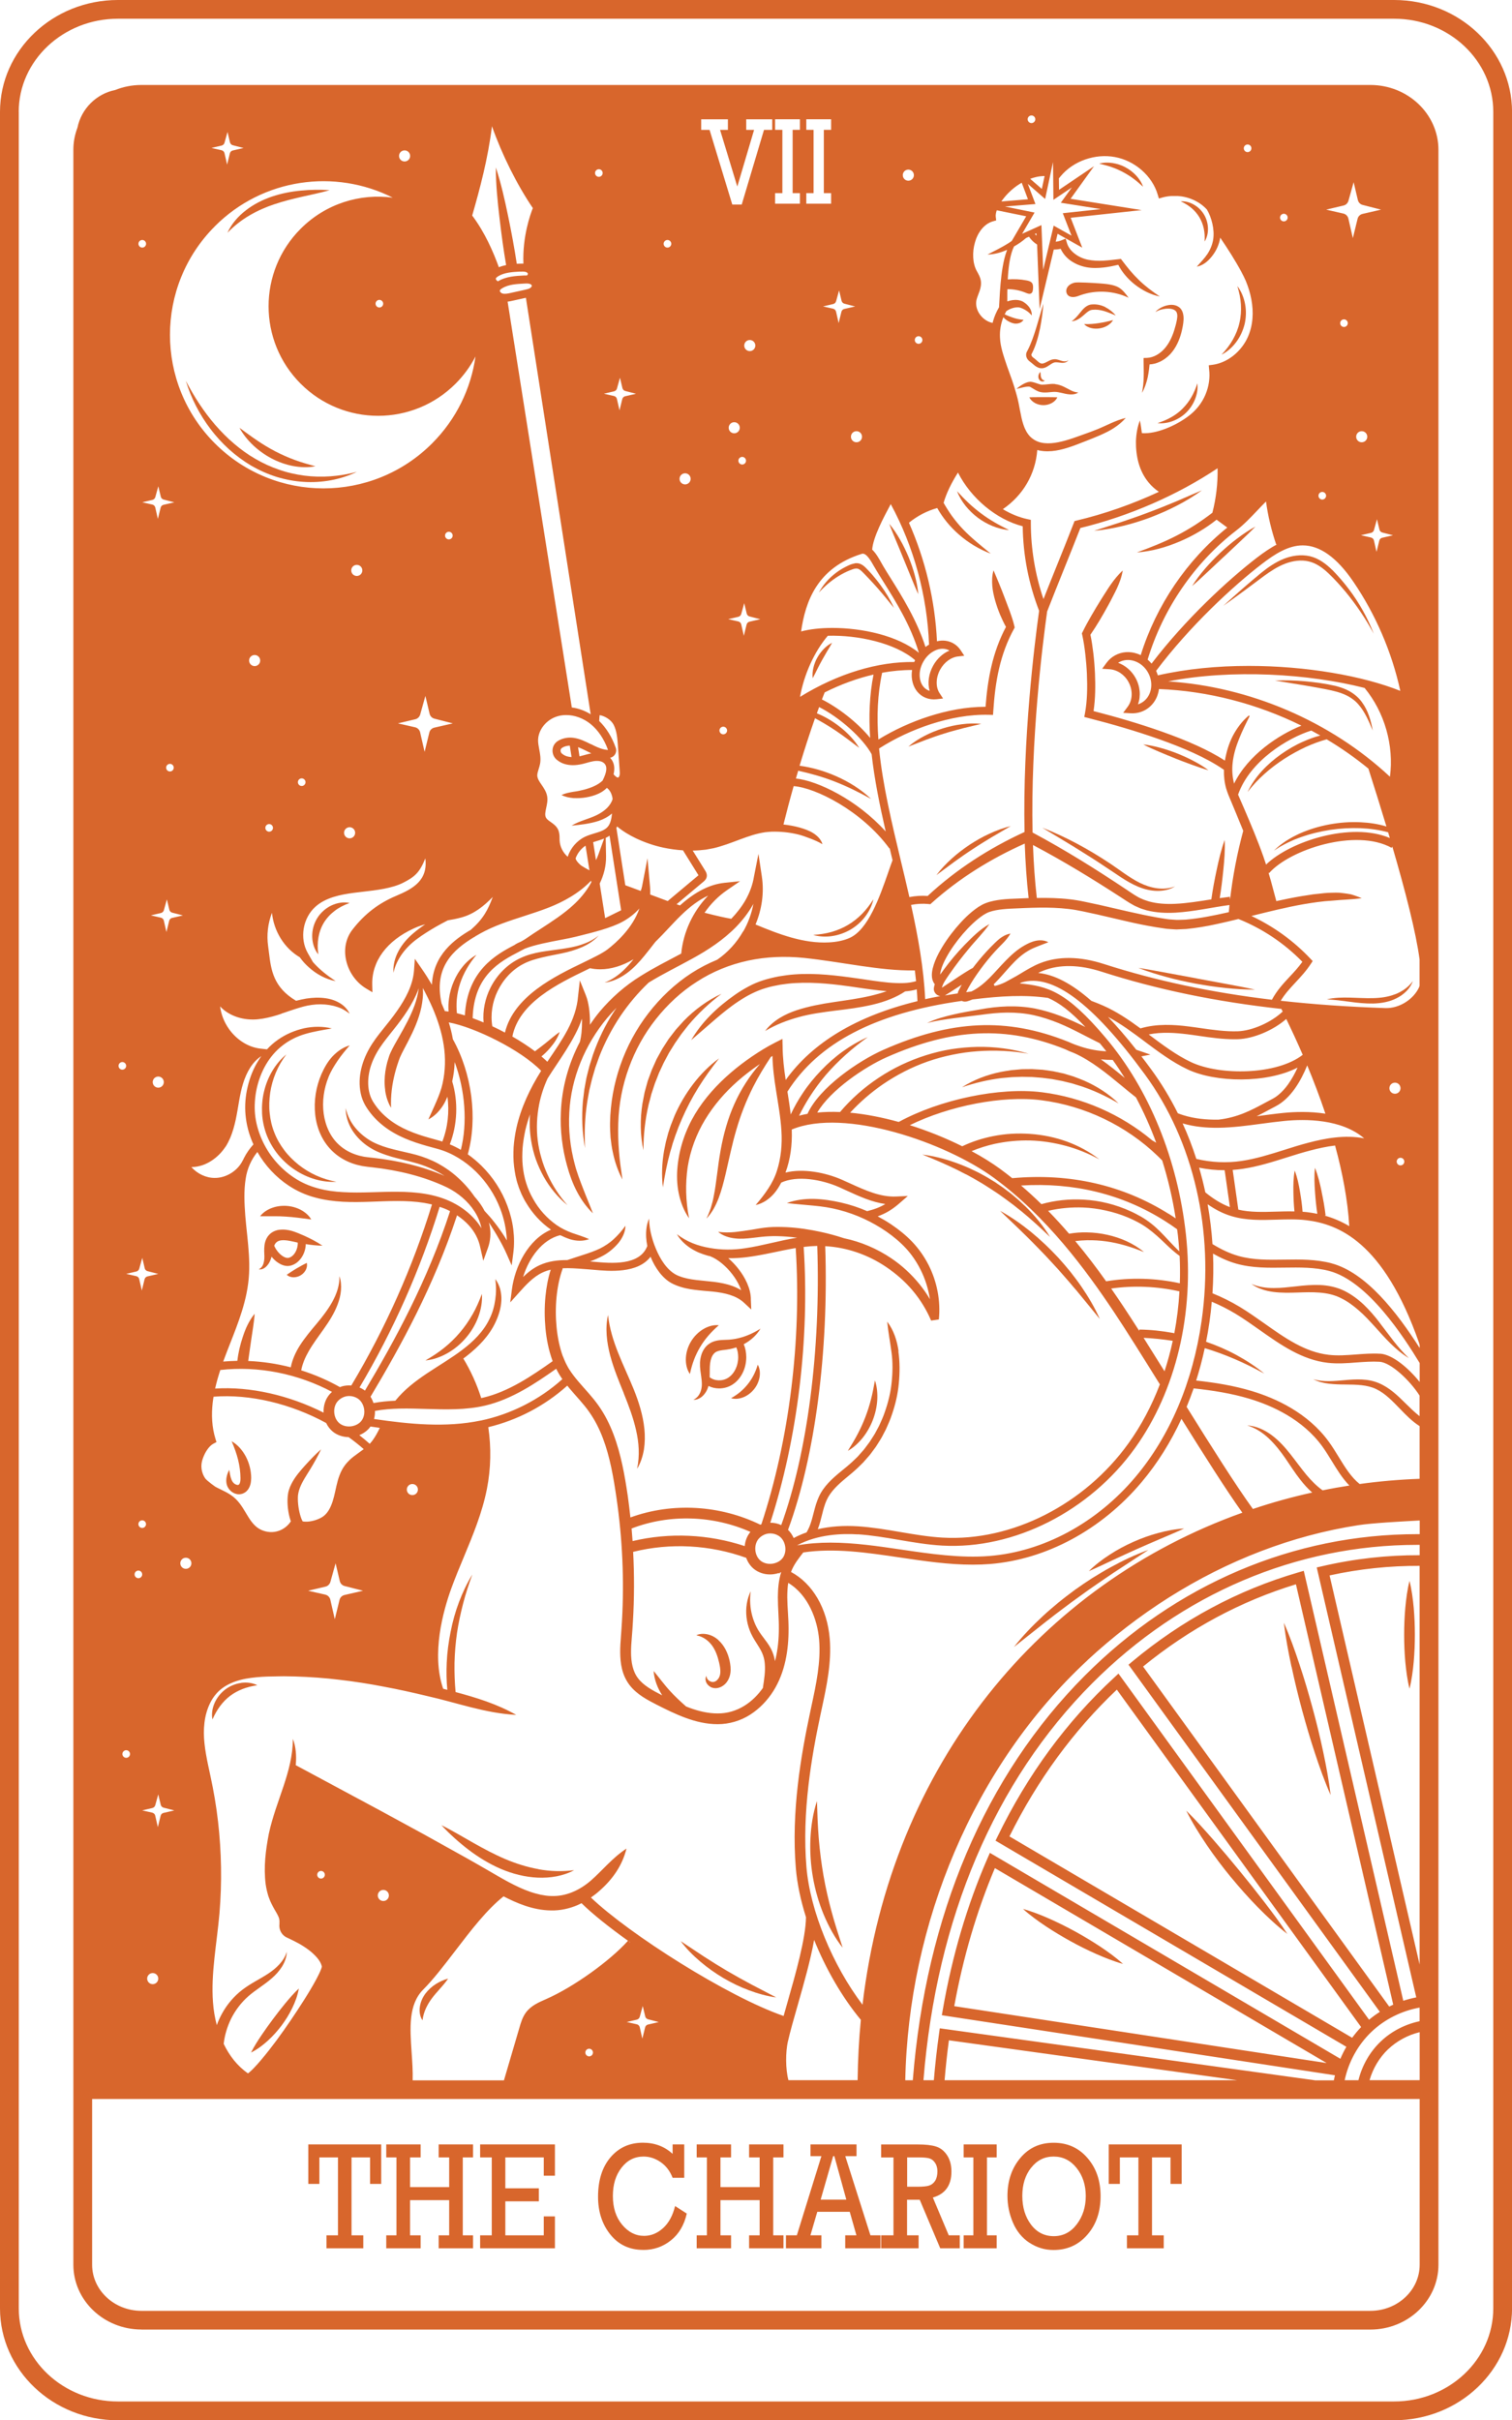 <?xml version="1.0" encoding="UTF-8"?><svg id="Layer_2" xmlns="http://www.w3.org/2000/svg" viewBox="0 0 305.25 488.45"><defs><style>.cls-1{fill:#d8662c;stroke-width:0px;}</style></defs><g id="Layer_1-2"><polygon class="cls-1" points="64.48 435.4 68.23 435.4 68.23 451.13 65.91 451.13 65.91 453.75 73.34 453.75 73.34 451.13 70.97 451.13 70.97 435.4 74.71 435.4 74.71 440.75 76.96 440.75 76.96 432.78 62.24 432.78 62.24 440.75 64.48 440.75 64.48 435.4"/><polygon class="cls-1" points="84.92 451.13 82.78 451.13 82.78 444.03 90.68 444.03 90.68 451.13 88.56 451.13 88.56 453.75 95.5 453.75 95.5 451.13 93.43 451.13 93.43 435.4 95.5 435.4 95.5 432.78 88.56 432.78 88.56 435.4 90.68 435.4 90.68 441.4 82.78 441.4 82.78 435.4 84.92 435.4 84.92 432.78 77.98 432.78 77.98 435.4 80.04 435.4 80.04 451.13 77.98 451.13 77.98 453.75 84.92 453.75 84.92 451.13"/><polygon class="cls-1" points="112.03 447.31 109.78 447.31 109.78 451.13 102.02 451.13 102.02 444.27 108.78 444.27 108.78 441.64 102.02 441.64 102.02 435.4 109.78 435.4 109.78 439.1 112.03 439.1 112.03 432.78 96.93 432.78 96.93 435.4 99.28 435.4 99.28 451.13 96.93 451.13 96.93 453.75 112.03 453.75 112.03 447.31"/><path class="cls-1" d="M129.86,454.08c2.1,0,3.96-.64,5.57-1.92,1.62-1.28,2.69-3.09,3.22-5.42l-2.36-1.52c-.47,1.93-1.28,3.42-2.43,4.46-1.15,1.04-2.43,1.56-3.83,1.56-1.71,0-3.18-.75-4.43-2.25-1.25-1.5-1.87-3.43-1.87-5.79s.58-4.21,1.74-5.71c1.16-1.51,2.65-2.26,4.46-2.26,1.2,0,2.35.37,3.44,1.12,1.09.75,1.89,1.81,2.42,3.17h2.35v-6.74h-2.35v1.91c-1.62-1.5-3.62-2.25-6-2.25-2.69,0-4.87.99-6.54,2.95-1.67,1.97-2.51,4.62-2.51,7.95,0,3.04.83,5.58,2.49,7.64,1.66,2.06,3.87,3.09,6.62,3.09Z"/><polygon class="cls-1" points="147.59 451.13 145.45 451.13 145.45 444.03 153.36 444.03 153.36 451.13 151.23 451.13 151.23 453.75 158.17 453.75 158.17 451.13 156.1 451.13 156.1 435.4 158.17 435.4 158.17 432.78 151.23 432.78 151.23 435.4 153.36 435.4 153.36 441.4 145.45 441.4 145.45 435.4 147.59 435.4 147.59 432.78 140.65 432.78 140.65 435.4 142.71 435.4 142.71 451.13 140.65 451.13 140.65 453.75 147.59 453.75 147.59 451.13"/><path class="cls-1" d="M165.82,451.13h-2.21l1.39-4.75h6.55l1.35,4.75h-2.26v2.62h7.12v-2.62h-2.03l-5.08-15.98h2.27v-2.37h-9.29v2.37h2.2l-4.96,15.98h-2.2v2.62h7.16v-2.62ZM168.19,435.15h.25l2.42,8.77h-5.18l2.52-8.77Z"/><path class="cls-1" d="M185.45,451.13h-2.33v-7.18h2.56l4.14,9.8h3.94v-2.62h-2.22l-3.21-7.63c2.5-.71,3.75-2.46,3.75-5.23,0-1.33-.3-2.43-.89-3.32-.59-.89-1.34-1.47-2.25-1.75-.91-.28-2.13-.41-3.67-.41h-7.38v2.62h2.49v15.72h-2.49v2.62h7.56v-2.62ZM183.12,435.4h2.33c.96,0,1.67.06,2.14.19.47.13.86.42,1.18.9.32.47.48,1.05.48,1.73,0,.8-.16,1.44-.47,1.92-.31.48-.72.79-1.21.95-.49.16-1.26.23-2.29.23h-2.14v-5.93Z"/><polygon class="cls-1" points="201.21 451.13 199.25 451.13 199.25 435.4 201.21 435.4 201.21 432.78 194.55 432.78 194.55 435.4 196.51 435.4 196.51 451.13 194.55 451.13 194.55 453.75 201.21 453.75 201.21 451.13"/><path class="cls-1" d="M207.84,452.63c1.48.97,3.09,1.46,4.85,1.46,2.76,0,5.04-1.02,6.82-3.07,1.79-2.05,2.68-4.64,2.68-7.79s-.88-5.65-2.64-7.7c-1.76-2.05-4.04-3.08-6.83-3.08s-5.02,1.02-6.74,3.08c-1.72,2.05-2.59,4.6-2.59,7.64,0,1.87.37,3.67,1.11,5.4.74,1.73,1.85,3.09,3.32,4.06ZM208.16,437.51c1.18-1.52,2.69-2.28,4.55-2.28s3.41.77,4.64,2.31c1.23,1.54,1.85,3.43,1.85,5.66s-.61,4.11-1.82,5.71c-1.21,1.59-2.76,2.39-4.64,2.39s-3.43-.78-4.6-2.34c-1.17-1.56-1.75-3.49-1.75-5.79s.59-4.15,1.76-5.67Z"/><polygon class="cls-1" points="226.08 435.4 229.83 435.4 229.83 451.13 227.51 451.13 227.51 453.75 234.94 453.75 234.94 451.13 232.57 451.13 232.57 435.4 236.31 435.4 236.31 440.75 238.56 440.75 238.56 432.78 223.84 432.78 223.84 440.75 226.08 440.75 226.08 435.4"/><path class="cls-1" d="M46.76,290.86c.56,1.31,1.01,2.53,1.31,3.76.3,1.23.47,2.46.48,3.67.02.55-.1,1.06-.22,1.21-.06.08-.1.13-.19.17-.09.04-.28.03-.47-.05-.4-.15-.73-.47-.95-1.04-.24-.55-.31-1.25-.45-1.95-.32.64-.56,1.31-.59,2.11,0,.4.04.8.23,1.24.19.42.48.79.86,1.08.38.28.87.51,1.45.51.59.02,1.2-.26,1.61-.67.41-.42.61-.91.73-1.35.11-.44.14-.86.15-1.26-.01-1.5-.38-2.97-1.05-4.27-.68-1.3-1.65-2.44-2.9-3.15Z"/><path class="cls-1" d="M95.38,265.29c-.73,1.3-1.58,2.51-2.53,3.63-.95,1.12-2.01,2.16-3.17,3.09-1.16.94-2.42,1.76-3.79,2.55,1.58-.14,3.11-.7,4.51-1.5,1.39-.8,2.65-1.86,3.69-3.09,1.05-1.23,1.89-2.64,2.45-4.14.56-1.51.86-3.11.75-4.69-.56,1.48-1.16,2.86-1.9,4.15Z"/><path class="cls-1" d="M56.35,248.19c-.48.08-.99.24-1.45.54-.45.3-.83.71-1.07,1.18-.49.94-.49,1.83-.49,2.59.02.79.09,1.39-.04,2.05-.12.64-.36,1.28-1.07,1.63.38.07.83-.04,1.18-.29.36-.24.64-.59.87-.94.22-.37.38-.76.5-1.17.02-.06.02-.1.04-.16.38.47.82.89,1.3,1.21.66.44,1.32.67,1.95.67.21,0,.42-.03.63-.08,1.74-.45,2.99-2.35,3.03-4.34,1.1.18,2.22.31,3.37.32-1.28-.87-2.63-1.54-3.99-2.14-1.33-.55-2.82-1.3-4.75-1.06ZM58.28,253.85c-.33.09-.78-.04-1.26-.37-.71-.48-1.34-1.29-1.66-2.07.07-.18.14-.34.24-.46.26-.35.58-.54,1.09-.62.51-.08,1.15-.02,1.8.1.5.09,1.05.22,1.62.35.07,1.34-.73,2.79-1.81,3.07Z"/><path class="cls-1" d="M60.77,255.49c-.32.18-.62.34-.91.51-.29.17-.58.35-.89.55-.31.2-.65.42-1.08.72.39.37.9.51,1.39.51.49,0,.99-.14,1.41-.39.42-.25.78-.61,1.02-1.05.23-.43.35-.95.22-1.47-.48.24-.82.43-1.15.6Z"/><path class="cls-1" d="M57.68,245.53c.81.05,1.62.13,2.46.23l2.7.35c-.51-.87-1.3-1.51-2.17-1.97-.88-.45-1.86-.71-2.84-.77-.99-.06-1.99.07-2.92.41-.92.34-1.79.88-2.4,1.68h2.72c.84-.01,1.66.01,2.47.07Z"/><path class="cls-1" d="M125.93,281.21c.99,2.45,1.91,4.89,2.48,7.42.58,2.52.77,5.13.21,7.8.71-1.16,1.14-2.51,1.38-3.89.21-1.38.23-2.79.09-4.18-.29-2.78-1.13-5.44-2.15-7.97-2.04-5.02-4.6-9.58-5.19-14.99-.61,2.67-.25,5.53.44,8.17.71,2.66,1.75,5.17,2.75,7.63Z"/><path class="cls-1" d="M145.04,330.99c-.63-.55-1.37-.96-2.16-1.14-.79-.18-1.62-.16-2.31.18,1.47.28,2.51,1.14,3.22,2.12.71,1,1.12,2.21,1.41,3.49.29,1.3.39,2.42-.22,3.2-.29.39-.71.66-1.19.61-.5-.06-1.13-.46-1.18-1.22-.11.16-.16.35-.18.56-.01.21.03.42.1.63.15.41.46.76.86,1.01.4.25.97.34,1.44.25.49-.08.94-.31,1.31-.6.75-.58,1.2-1.55,1.31-2.42.13-.89,0-1.72-.15-2.47-.33-1.5-1.02-3.06-2.27-4.18Z"/><path class="cls-1" d="M142.54,271.74c-.88.99-1.15,2.18-1.22,3.25-.04,1.11.14,2.06.26,2.96.12.9.19,1.72-.03,2.53-.21.81-.67,1.61-1.57,2.01.24.02.5,0,.75-.08.24-.08.49-.19.71-.34.44-.29.8-.71,1.08-1.16.23-.37.39-.78.51-1.2.66.33,1.4.5,2.15.5.93,0,1.88-.25,2.7-.78,1.71-1.1,2.78-3.22,2.78-5.52,0-.95-.18-1.84-.51-2.62,1.41-.75,2.61-1.83,3.39-3.15-1.64,1.04-3.33,1.74-5.05,2.06-.43.08-.86.13-1.29.17-.42.03-.86.04-1.37.06-.5.03-1.05.08-1.64.27-.59.18-1.2.55-1.64,1.04ZM146,272.47c.44-.06.95-.11,1.46-.22.4-.08.8-.2,1.19-.33.25.58.38,1.25.38,1.98,0,1.76-.78,3.35-2.03,4.16-1.17.75-2.76.67-3.73-.11,0-.03,0-.05,0-.08.04-.99-.02-1.93.09-2.72.1-.79.36-1.53.77-1.96.2-.22.41-.37.73-.48.31-.12.7-.19,1.14-.25Z"/><path class="cls-1" d="M152.12,277.58c-.33.64-.72,1.23-1.15,1.77-.44.55-.92,1.05-1.47,1.52-.55.47-1.17.89-1.91,1.31.83.24,1.75.12,2.56-.22.81-.34,1.54-.91,2.09-1.6.56-.69.94-1.52,1.1-2.4.15-.87.07-1.79-.36-2.54-.25.82-.52,1.51-.86,2.16Z"/><path class="cls-1" d="M140.13,274.37c.34-.89.74-1.71,1.21-2.5.47-.79,1-1.54,1.62-2.26.62-.73,1.31-1.41,2.16-2.15-1.13-.12-2.27.24-3.25.85-.98.61-1.8,1.47-2.39,2.46-.59.99-.95,2.13-1.01,3.28-.06,1.14.17,2.32.81,3.25.24-1.1.51-2.04.85-2.93Z"/><path class="cls-1" d="M175.84,282.41c-.31,1.23-.69,2.42-1.14,3.59-.45,1.17-.97,2.31-1.56,3.43-.59,1.13-1.26,2.22-1.97,3.37,1.18-.66,2.18-1.61,3.03-2.67.84-1.07,1.52-2.27,2.01-3.54.49-1.27.8-2.62.89-3.98.08-1.36-.03-2.73-.46-4.01-.25,1.33-.48,2.59-.8,3.82Z"/><path class="cls-1" d="M130.92,223.03c.2-.74.4-1.47.58-2.21l.71-2.16c.29-.7.55-1.41.83-2.12l.96-2.06,1.07-2.01,1.2-1.93,1.3-1.87c.48-.59.95-1.19,1.41-1.79,1.96-2.33,4.2-4.44,6.69-6.32-2.84,1.3-5.42,3.21-7.63,5.47-.54.58-1.07,1.17-1.59,1.76l-1.45,1.88-1.29,2-1.15,2.08-.97,2.17c-.27.75-.56,1.49-.82,2.23l-.63,2.29c-.16.78-.31,1.55-.45,2.33-.48,3.12-.46,6.33.21,9.39,0-3.12.34-6.18,1.03-9.15Z"/><path class="cls-1" d="M64.98,396.89h0s0-.02,0-.02c0,0,0,0,0,.01,0,0,0,0,0,0Z"/><path class="cls-1" d="M207.98,73.04c.14.09.29.2.44.34.31.26.65.59,1.15.8.25.11.55.16.84.14.29-.02.55-.11.77-.21.86-.46,1.36-1.05,2.1-.99.38.01.8.11,1.26.11.44,0,.94-.17,1.16-.56-.32.29-.75.3-1.13.22-.38-.07-.76-.26-1.22-.35-.46-.11-1.02,0-1.42.2-.42.19-.77.42-1.11.54-.34.13-.57.12-.83,0-.27-.14-.55-.4-.87-.69-.16-.14-.34-.3-.55-.44-.11-.07-.2-.17-.26-.28-.06-.1-.1-.21-.09-.28,0-.04,0-.07.02-.1l.14-.28c.4-.78.7-1.6.95-2.42.26-.82.45-1.65.63-2.48.33-1.66.56-3.34.69-5.02-.51,1.61-.95,3.24-1.44,4.83-.49,1.59-1.02,3.17-1.76,4.6l-.15.28c-.08.15-.13.33-.14.5-.03.35.08.67.23.92.16.25.37.46.61.61Z"/><path class="cls-1" d="M213.01,77.5c-.64-.06-1.22.03-1.73.08-.25.02-.49.05-.71.05-.11,0-.22,0-.29,0-.09,0-.18-.03-.29-.05-.43-.11-.94-.34-1.56-.48-.09-.02-.14-.03-.26-.04-.11-.02-.21-.02-.3,0-.19.01-.34.06-.49.1-.3.09-.56.22-.81.36-.5.27-.95.6-1.36.98.54-.14,1.07-.27,1.58-.38.51-.09,1.06-.17,1.3.03.4.21.83.54,1.42.8.15.07.31.12.49.17.19.04.36.06.51.08.32.02.62.02.91,0,.57-.04,1.07-.11,1.51-.11.42,0,.89.09,1.4.21.51.12,1.06.26,1.66.3.59.04,1.24-.05,1.7-.39-1.14-.06-1.89-.69-2.92-1.16-.51-.24-1.09-.46-1.75-.52Z"/><path class="cls-1" d="M210.64,80.15h-1.3c-.46,0-.93,0-1.53.03.25.54.7.93,1.19,1.19.5.26,1.06.39,1.63.4.57,0,1.14-.13,1.64-.39.5-.26.94-.65,1.19-1.2-.6-.03-1.07-.02-1.53-.03h-1.3Z"/><path class="cls-1" d="M223.19,62c-.81-.42-1.77-.64-2.72-.56-.24,0-.55.08-.79.19-.25.11-.46.26-.66.42-.37.32-.65.66-.92,1-.53.66-1.03,1.28-1.76,1.8.9-.06,1.74-.62,2.38-1.19.33-.28.63-.58.94-.78.31-.22.56-.33.9-.36.77-.08,1.54.02,2.32.25.78.23,1.56.58,2.38.9-.57-.67-1.26-1.24-2.08-1.66Z"/><path class="cls-1" d="M221.8,65.22c-.47.07-.94.13-1.41.16-.48.04-.96.05-1.52.02.36.44.9.68,1.44.82.54.13,1.11.14,1.65.06.55-.08,1.08-.26,1.56-.53.47-.28.92-.65,1.18-1.15-.54.15-1.01.26-1.49.36-.47.1-.94.18-1.41.26Z"/><path class="cls-1" d="M210.1,75.7c-.02-.19-.02-.4-.08-.64-.16.17-.27.36-.34.59-.07.22-.07.48,0,.73.09.24.28.48.54.57.25.09.56.05.7-.16-.24-.01-.38-.11-.5-.22-.11-.11-.18-.23-.23-.38-.06-.15-.08-.32-.1-.51Z"/><path class="cls-1" d="M225.85,58.02c-1.02-.61-2.69-.74-3.89-.83-1.16-.08-4.36-.28-4.98-.15-.62.13-1.22.46-1.53.99-.31.53-.24,1.27.26,1.65.34.26.8.31,1.23.25.43-.06.83-.22,1.23-.37,3.12-1.09,6.72-.89,9.68.54-.57-.78-1.16-1.58-2.01-2.09Z"/><path class="cls-1" d="M233.27,62.99c.65-.45,1.44-.6,2.17-.69.73-.06,1.49.05,1.89.44.37.35.41.98.29,1.68-.12.69-.32,1.46-.54,2.16-.44,1.43-1.08,2.77-2.01,3.81-.93,1.03-2.19,1.79-3.53,1.84l-.67.02v.59c0,1.12.06,2.17.02,3.24-.01,1.07-.13,2.13-.34,3.21.55-.95.9-2.03,1.15-3.11.11-.55.2-1.09.27-1.64l.11-1c.71-.03,1.4-.22,2.03-.51.81-.36,1.52-.91,2.13-1.54,1.2-1.29,1.88-2.9,2.29-4.48.19-.81.36-1.57.41-2.45.02-.43,0-.89-.13-1.37-.12-.47-.42-.98-.87-1.26-.43-.29-.92-.4-1.36-.41-.45-.01-.87.08-1.27.19-.4.12-.78.29-1.13.5-.35.21-.69.45-.92.78Z"/><path class="cls-1" d="M55.11,407.49c-.79,1.06-1.56,2.13-2.31,3.24-.75,1.11-1.48,2.24-2.12,3.51,1.27-.63,2.38-1.47,3.4-2.4,1.02-.93,1.94-1.96,2.77-3.06.82-1.1,1.55-2.28,2.15-3.52.6-1.24,1.09-2.54,1.33-3.94-1.04.97-1.91,2-2.77,3.03-.85,1.03-1.66,2.08-2.45,3.14Z"/><path class="cls-1" d="M48.63,339.66c-1.14.16-2.25.62-3.18,1.33-.93.71-1.67,1.66-2.13,2.71-.46,1.05-.65,2.22-.43,3.31.45-1.01.95-1.89,1.54-2.69.59-.79,1.26-1.48,2.01-2.05.75-.57,1.6-1.03,2.51-1.39.92-.36,1.9-.6,3-.77-1-.5-2.17-.63-3.31-.47Z"/><path class="cls-1" d="M108.72,377.23c-2.32-.41-4.58-1.13-6.75-2.05-2.18-.93-4.29-2.06-6.4-3.25-2.12-1.19-4.21-2.47-6.45-3.57,1.7,1.83,3.54,3.48,5.52,4.99,1.99,1.5,4.15,2.83,6.48,3.83,2.34,1,4.86,1.64,7.42,1.76,2.55.11,5.16-.31,7.37-1.5-2.47.31-4.86.23-7.19-.19Z"/><path class="cls-1" d="M85.99,405.31c.33-.72.74-1.39,1.21-2.02.48-.64,1.02-1.25,1.59-1.89.56-.64,1.16-1.3,1.68-2.08-.9.24-1.72.62-2.5,1.11-.77.49-1.48,1.12-2.06,1.88-.58.77-.99,1.68-1.14,2.65-.15.96-.02,2,.53,2.77.12-.93.36-1.7.69-2.42Z"/><path class="cls-1" d="M238.77,82.45c-.68.68-1.45,1.27-2.31,1.75-.85.49-1.77.87-2.77,1.19,1.04.13,2.13-.05,3.13-.43,1-.38,1.94-.98,2.71-1.75.77-.77,1.37-1.7,1.76-2.71.39-1,.56-2.08.44-3.13-.32,1-.71,1.92-1.2,2.77-.49.85-1.08,1.62-1.76,2.3Z"/><path class="cls-1" d="M249.59,69.01c.8-1.07,1.37-2.33,1.69-3.64.3-1.32.33-2.7.08-4.01-.25-1.31-.76-2.58-1.56-3.62.39,1.25.64,2.48.72,3.72.07,1.24-.01,2.48-.29,3.67-.26,1.19-.73,2.34-1.34,3.42-.61,1.08-1.38,2.08-2.28,3.03,1.17-.59,2.19-1.5,2.98-2.57Z"/><path class="cls-1" d="M227.19,33.75c-.81-.43-1.69-.71-2.59-.85-.9-.14-1.82-.12-2.69.13.87.2,1.7.41,2.49.69.79.27,1.55.61,2.28.99.73.39,1.44.82,2.11,1.32.68.5,1.32,1.05,1.98,1.66-.29-.85-.8-1.62-1.42-2.29-.62-.66-1.36-1.22-2.17-1.65Z"/><path class="cls-1" d="M172.56,113.71c-.53.08-.98.27-1.38.46-.82.39-1.61.84-2.34,1.39-1.45,1.08-2.68,2.45-3.51,4.02,1.19-1.31,2.52-2.43,3.98-3.33.73-.44,1.48-.84,2.27-1.15.4-.16.78-.31,1.11-.35.34-.04.59.02.88.22.29.19.58.5.89.81l.9.94c.61.62,1.18,1.28,1.76,1.92,1.15,1.31,2.25,2.67,3.36,4.05-.73-1.62-1.65-3.14-2.7-4.58-.52-.72-1.09-1.41-1.66-2.09-.29-.34-.6-.66-.9-.98-.31-.31-.6-.66-1.05-.97-.22-.15-.48-.28-.77-.35-.29-.07-.58-.07-.85-.03Z"/><path class="cls-1" d="M164.99,132.74c-.35.63-.61,1.31-.77,2-.17.7-.24,1.42-.15,2.14.35-.63.64-1.25.94-1.85.3-.6.61-1.19.93-1.77.32-.58.65-1.16.99-1.73.35-.58.71-1.15,1.05-1.79-.66.31-1.22.76-1.72,1.28-.5.52-.93,1.1-1.27,1.73Z"/><path class="cls-1" d="M180.97,109.3c.49,1.18.99,2.35,1.46,3.53l1.45,3.54c.48,1.18.96,2.37,1.51,3.55-.11-1.3-.37-2.57-.71-3.82-.33-1.25-.76-2.48-1.25-3.68-.5-1.19-1.06-2.37-1.71-3.49-.64-1.13-1.35-2.21-2.19-3.21.45,1.22.95,2.4,1.44,3.58Z"/><path class="cls-1" d="M203.71,106.97c-1.02-.51-2-1.01-2.94-1.56-.94-.55-1.85-1.15-2.72-1.8-.87-.65-1.7-1.34-2.5-2.09-.8-.75-1.56-1.55-2.33-2.38.4,1.07,1,2.05,1.71,2.95.72.89,1.55,1.7,2.47,2.39.92.69,1.93,1.26,2.99,1.69,1.06.43,2.18.73,3.31.8Z"/><path class="cls-1" d="M232.28,104.41c1.83-.7,3.63-1.48,5.37-2.39,1.74-.9,3.42-1.91,5-3.07l-5.36,2.31c-1.79.74-3.58,1.47-5.39,2.14-1.81.69-3.63,1.32-5.47,1.94l-5.56,1.79c1.95-.17,3.88-.52,5.79-.98,1.91-.46,3.78-1.05,5.62-1.73Z"/><path class="cls-1" d="M194.32,147l3.78-.91c-1.31-.14-2.63-.09-3.93.08-1.31.16-2.6.45-3.86.84-1.25.4-2.48.89-3.65,1.5-1.17.61-2.28,1.31-3.28,2.17l3.63-1.4c1.2-.44,2.41-.87,3.63-1.24,1.22-.39,2.45-.72,3.69-1.04Z"/><path class="cls-1" d="M195.76,170.48c-1.27.85-2.48,1.77-3.61,2.79-1.13,1.02-2.19,2.12-3.1,3.34l3.63-2.69c1.21-.87,2.43-1.73,3.68-2.54,1.24-.83,2.51-1.6,3.79-2.38l3.9-2.28c-1.48.36-2.91.89-4.29,1.53-1.38.63-2.71,1.39-3.99,2.22Z"/><path class="cls-1" d="M210.47,167.08c2.16,1.3,4.33,2.58,6.46,3.89,2.13,1.32,4.25,2.65,6.33,4.05,2.09,1.34,4.11,2.93,6.51,3.93,1.19.5,2.48.82,3.78.85,1.29.02,2.61-.24,3.69-.91-1.18.45-2.44.54-3.65.38-1.22-.16-2.38-.56-3.47-1.09-2.19-1.09-4.14-2.68-6.26-4.07-2.11-1.39-4.28-2.7-6.51-3.88-2.23-1.18-4.52-2.26-6.88-3.16Z"/><path class="cls-1" d="M237.29,153.08c1.1.42,2.19.86,3.3,1.25,1.11.4,2.22.8,3.38,1.12-.96-.73-1.99-1.34-3.04-1.89-1.05-.56-2.14-1.04-3.24-1.49-1.11-.43-2.23-.82-3.38-1.13-1.15-.32-2.31-.57-3.51-.7,1.07.56,2.15,1.03,3.23,1.49,1.08.47,2.17.9,3.26,1.34Z"/><path class="cls-1" d="M268.97,115.04c-1.23-1.21-2.72-2.36-4.54-2.79-1.81-.4-3.67-.11-5.31.55-1.65.68-3.1,1.68-4.44,2.76-2.65,2.17-5.19,4.42-7.72,6.71,1.4-.97,2.77-1.99,4.15-2.99l4.09-3.05c1.36-.98,2.77-1.91,4.29-2.48,1.51-.57,3.17-.81,4.7-.45,1.53.34,2.88,1.33,4.07,2.47,1.21,1.15,2.34,2.41,3.42,3.7,2.14,2.6,4.04,5.42,5.66,8.43-1.23-3.18-2.92-6.21-4.99-8.95-1.03-1.38-2.16-2.67-3.37-3.92Z"/><path class="cls-1" d="M247.12,112.33l3.18-2.99c1.06-1,2.13-2,3.16-3.07-1.3.71-2.53,1.53-3.7,2.42-1.18.88-2.3,1.85-3.38,2.85-1.07,1.02-2.1,2.07-3.06,3.19-.96,1.12-1.86,2.28-2.65,3.54,1.13-.96,2.19-1.96,3.26-2.96l3.19-2.99Z"/><path class="cls-1" d="M272.54,139.55c-.94-.53-1.95-.87-2.96-1.13-2.03-.46-4.03-.73-6.07-.92-2.03-.18-4.07-.25-6.11-.15l6,.98c.99.18,1.99.34,2.98.53.99.19,1.98.36,2.94.61,1.92.45,3.71,1.25,4.96,2.74,1.27,1.46,2.07,3.35,2.85,5.23-.35-1.99-.92-4.03-2.19-5.75-.62-.87-1.47-1.59-2.4-2.13Z"/><path class="cls-1" d="M241.59,197.46l-5.88-1.09c-1.96-.36-3.93-.73-5.91-1.04,1.87.74,3.79,1.33,5.73,1.86,1.94.53,3.9.96,5.87,1.33,1.97.36,3.96.66,5.96.87,2,.21,4,.34,6.01.33-1.97-.43-3.93-.8-5.89-1.16l-5.88-1.09Z"/><path class="cls-1" d="M281.61,200.67c-1.39.54-2.89.74-4.4.77-1.52.05-3.06-.07-4.63-.1-1.56-.04-3.17-.02-4.71.35,1.58.07,3.1.29,4.65.49,1.54.21,3.12.38,4.73.35,1.6-.05,3.25-.32,4.72-1.08,1.45-.73,2.74-1.94,3.26-3.44-.93,1.28-2.22,2.13-3.61,2.67Z"/><path class="cls-1" d="M168.02,188.91c1.3-.19,2.56-.65,3.71-1.31,1.14-.68,2.15-1.57,2.94-2.62.79-1.04,1.39-2.24,1.66-3.49-.68,1.08-1.44,2.07-2.29,2.94-.86.87-1.81,1.63-2.85,2.24-1.03.62-2.16,1.08-3.33,1.42-1.18.33-2.4.51-3.68.59,1.23.37,2.56.43,3.86.23Z"/><path class="cls-1" d="M57.4,232.14c-.83-1.09-1.52-2.28-2.01-3.55-.51-1.26-.81-2.6-.95-3.96-.15-1.36-.08-2.75.11-4.12.42-2.74,1.51-5.4,3.26-7.71-2.25,1.85-3.81,4.56-4.5,7.47-.36,1.46-.47,2.97-.4,4.48.09,1.51.42,3.01.97,4.43.57,1.41,1.35,2.74,2.31,3.91.97,1.16,2.09,2.19,3.35,3.01,2.49,1.66,5.48,2.58,8.38,2.4-2.86-.5-5.47-1.71-7.64-3.43-1.08-.87-2.07-1.84-2.89-2.94Z"/><path class="cls-1" d="M135.5,226.89c-.2.59-.41,1.17-.59,1.76l-.48,1.8c-.13.6-.25,1.21-.37,1.82-.42,2.44-.53,4.93-.23,7.36.37-2.42.83-4.78,1.46-7.09.18-.57.35-1.14.5-1.72l.57-1.69c.22-.55.41-1.12.62-1.67l.69-1.64c.95-2.18,2.05-4.29,3.31-6.32,1.26-2.03,2.67-3.98,4.19-5.9-1.99,1.44-3.73,3.22-5.23,5.18-1.5,1.97-2.77,4.12-3.76,6.4l-.68,1.73Z"/><path class="cls-1" d="M216.8,217.28l-2.04-.62-2.09-.45-2.12-.31-2.13-.13c-.71,0-1.43,0-2.14.02l-2.13.19c-.7.1-1.41.23-2.1.35-2.78.57-5.47,1.59-7.84,3.1,2.65-.9,5.33-1.53,8.04-1.86.68-.05,1.36-.11,2.03-.18l2.04-.07c.68.02,1.36.02,2.04.04l2.03.16,2.02.26,2,.38,1.98.48c.65.21,1.3.4,1.95.6,2.59.87,5.08,2.04,7.5,3.46-2.01-1.96-4.44-3.51-7.04-4.64-.66-.27-1.32-.53-1.99-.77Z"/><path class="cls-1" d="M146.85,397.8c-1.6-.94-3.17-1.92-4.73-2.93l-4.7-3.11c1.15,1.53,2.5,2.89,3.95,4.12,1.45,1.24,3.02,2.34,4.66,3.32,1.65.97,3.37,1.81,5.16,2.47,1.78.67,3.63,1.19,5.52,1.45l-5-2.61c-1.64-.88-3.26-1.77-4.86-2.71Z"/><path class="cls-1" d="M166.25,378.52c-.43-2.45-.74-4.92-.95-7.42-.21-2.5-.29-5.02-.37-7.6-.81,2.46-1.2,5.04-1.32,7.63-.11,2.59.06,5.2.51,7.76.45,2.56,1.17,5.08,2.16,7.48,1,2.39,2.24,4.69,3.84,6.72-.8-2.46-1.58-4.85-2.23-7.27-.66-2.42-1.21-4.85-1.64-7.3Z"/><path class="cls-1" d="M66.9,182.74c-1.16.56-2.19,1.46-2.88,2.6-.69,1.13-1.03,2.46-.99,3.75.04,1.28.44,2.56,1.23,3.52-.17-1.22-.16-2.35.03-3.43.19-1.08.56-2.09,1.11-2.99.55-.89,1.28-1.69,2.15-2.35.87-.67,1.88-1.19,3.03-1.6-1.21-.27-2.53-.04-3.69.51Z"/><path class="cls-1" d="M278.49,266.89c-.95-1.25-2-2.46-3.16-3.58-1.17-1.1-2.5-2.1-4-2.83-1.51-.72-3.2-1.07-4.82-1.14-1.63-.06-3.22.07-4.77.26-1.55.16-3.08.36-4.6.35-1.52,0-3.05-.21-4.5-.83,1.27.93,2.87,1.41,4.45,1.62,1.59.2,3.19.17,4.75.12,3.11-.11,6.19-.22,8.8,1.09,1.32.62,2.53,1.51,3.66,2.5,1.15.98,2.18,2.12,3.23,3.26,2.07,2.29,4.18,4.76,6.9,6.38-2.29-2.15-4.01-4.71-5.94-7.19Z"/><path class="cls-1" d="M195.04,237l1.68.93c.55.33,1.11.64,1.66.97l1.62,1.03,1.6,1.06,1.56,1.12,1.54,1.15c.49.41,1,.8,1.51,1.2,1.99,1.63,3.89,3.38,5.78,5.19-1.36-2.24-3.05-4.28-4.93-6.13-.48-.46-.96-.91-1.45-1.35l-1.51-1.28-1.58-1.19-1.63-1.12-1.7-1.03c-.58-.32-1.15-.65-1.74-.95l-1.79-.85c-.6-.27-1.22-.52-1.83-.76-2.46-.95-5.01-1.65-7.62-1.98,2.43.97,4.81,1.99,7.11,3.13.57.3,1.14.6,1.71.88Z"/><path class="cls-1" d="M209.56,249.83c-.47-.41-.96-.82-1.44-1.22-1.95-1.58-4.01-3.03-6.22-4.24,1.81,1.74,3.62,3.44,5.38,5.18.43.44.87.88,1.31,1.31l1.29,1.32c.42.45.86.89,1.28,1.33l1.26,1.36,1.25,1.36,1.22,1.39,1.22,1.4c.39.48.79.95,1.2,1.41,1.59,1.9,3.13,3.84,4.73,5.78-1.02-2.3-2.3-4.47-3.72-6.54-.7-1.04-1.48-2.03-2.25-3.03l-1.21-1.45-1.25-1.41-1.31-1.36c-.45-.44-.89-.89-1.35-1.32l-1.4-1.27Z"/><path class="cls-1" d="M212.94,325.9l1.67-1.26c.56-.41,1.11-.83,1.67-1.25l1.69-1.22,1.69-1.22,1.71-1.19,1.72-1.18c.58-.38,1.16-.77,1.73-1.17l7.03-4.61c-2.66.96-5.21,2.17-7.68,3.53-1.24.67-2.44,1.42-3.65,2.15l-1.77,1.17-1.74,1.21-1.69,1.27c-.55.44-1.12.86-1.66,1.31-1.08.91-2.16,1.81-3.19,2.78-2.07,1.92-4.03,3.96-5.77,6.18l6.59-5.22c.56-.42,1.11-.84,1.65-1.28Z"/><path class="cls-1" d="M229.39,312.69c1.59-.71,3.19-1.4,4.8-2.09,1.61-.69,3.24-1.36,4.87-2.12-1.8.11-3.56.45-5.28.92-1.73.46-3.41,1.08-5.05,1.81-1.63.73-3.22,1.58-4.71,2.56-1.5.97-2.93,2.05-4.21,3.32,1.65-.71,3.24-1.47,4.82-2.22,1.59-.73,3.17-1.47,4.76-2.18Z"/><path class="cls-1" d="M248.51,378.85c1.71,2.08,3.5,4.1,5.38,6.02,1.89,1.92,3.86,3.77,6.01,5.44-1.48-2.28-3.1-4.42-4.73-6.55-1.63-2.12-3.3-4.21-5-6.28-1.69-2.07-3.42-4.11-5.18-6.13-1.77-2.01-3.55-4.02-5.5-5.92,1.21,2.43,2.65,4.72,4.16,6.96,1.52,2.23,3.14,4.38,4.85,6.46Z"/><path class="cls-1" d="M216.11,391.76c1.68.93,3.4,1.79,5.16,2.57,1.76.78,3.56,1.5,5.46,2.03-1.47-1.32-3.04-2.45-4.64-3.52-1.61-1.06-3.25-2.05-4.94-2.98-1.68-.92-3.4-1.78-5.16-2.57-1.76-.78-3.56-1.5-5.46-2.03,1.47,1.32,3.04,2.45,4.64,3.52,1.61,1.06,3.25,2.05,4.94,2.98Z"/><path class="cls-1" d="M260.76,336.42c.62,2.94,1.34,5.86,2.12,8.75.79,2.9,1.63,5.78,2.58,8.63.94,2.86,1.95,5.69,3.17,8.47-.35-3.01-.91-5.97-1.54-8.91-.62-2.94-1.34-5.86-2.13-8.75-.79-2.9-1.64-5.78-2.59-8.63-.94-2.86-1.95-5.69-3.17-8.47.35,3.01.91,5.97,1.54,8.91Z"/><path class="cls-1" d="M284.56,319.05c-.45,1.81-.68,3.62-.85,5.44-.16,1.81-.23,3.62-.23,5.44,0,1.81.07,3.62.23,5.44.17,1.81.4,3.62.85,5.44.45-1.81.68-3.62.85-5.44.16-1.81.23-3.62.23-5.44,0-1.81-.07-3.62-.23-5.44-.17-1.81-.4-3.62-.85-5.44Z"/><path class="cls-1" d="M42.5,86.58c1.1,1.48,2.37,2.84,3.73,4.09,1.37,1.24,2.88,2.35,4.48,3.31,1.62.93,3.33,1.7,5.11,2.26,1.78.54,3.62.9,5.48,1.01,3.7.24,7.45-.44,10.73-2.02-3.51.94-7.11,1.21-10.61.76-1.75-.24-3.47-.62-5.12-1.21-1.66-.57-3.26-1.3-4.77-2.19-1.52-.87-2.95-1.91-4.29-3.06-1.35-1.13-2.59-2.41-3.76-3.74-2.33-2.69-4.28-5.71-5.96-8.93,1.05,3.48,2.75,6.79,4.98,9.73Z"/><path class="cls-1" d="M48.34,86.33c.72,1.33,1.69,2.51,2.79,3.56,1.11,1.04,2.36,1.93,3.71,2.64,1.35.71,2.81,1.23,4.31,1.52,1.5.28,3.04.34,4.53.05-1.46-.39-2.85-.78-4.19-1.28-1.34-.49-2.64-1.07-3.9-1.72-1.26-.66-2.48-1.39-3.67-2.2-1.2-.8-2.36-1.68-3.58-2.56Z"/><path class="cls-1" d="M55.46,41.2c1.77-.6,3.6-1.05,5.46-1.48,1.86-.42,3.75-.8,5.64-1.34-1.95-.13-3.89-.1-5.84.09-1.94.18-3.89.56-5.78,1.19-1.88.64-3.7,1.54-5.28,2.77-1.58,1.21-2.94,2.76-3.74,4.55,1.35-1.41,2.84-2.56,4.45-3.51,1.61-.94,3.32-1.69,5.09-2.28Z"/><path class="cls-1" d="M23.8,488.45h257.66c13.12,0,23.8-10.13,23.8-22.58V22.58c0-12.45-10.67-22.58-23.8-22.58H23.8C10.67,0,0,10.13,0,22.58v443.3c0,12.45,10.67,22.58,23.8,22.58ZM3.78,22.58C3.78,12.21,12.76,3.78,23.8,3.78h257.66c11.04,0,20.01,8.43,20.01,18.79v443.3c0,10.36-8.98,18.79-20.01,18.79H23.8c-11.04,0-20.01-8.43-20.01-18.79V22.58Z"/><path class="cls-1" d="M28.56,470.15h248.09c7.58,0,13.75-5.87,13.75-13.08V30.24c0-7.22-6.17-13.09-13.75-13.09H28.56c-1.88,0-3.66.36-5.29,1.01-3.84.77-6.86,3.8-7.64,7.63-.53,1.39-.82,2.88-.82,4.44v426.83c0,7.21,6.17,13.08,13.75,13.08ZM189.73,409.33l-.15,1.07c-.44,3.13-.79,6.29-1.05,9.43h-2.1c2.63-32.69,14.38-60.37,34.08-80.12,17.99-18.05,41.23-27.93,65.59-27.93.17,0,.34,0,.51,0v2.09c-6.56-.03-13.2.71-19.73,2.23l-1.05.24,20.09,86.77c-.88.17-1.76.4-2.62.68l-20.09-86.77-1.1.32c-12.19,3.55-23.46,9.6-33.51,17.98l-.77.65,50.74,70.06c-.76.48-1.49,1.01-2.18,1.59l-50.59-69.86-.89.83c-9.57,8.83-17.47,19.6-23.49,31.99l-.44.9,70.83,41.6c-.45.78-.86,1.59-1.21,2.42l-70.76-41.56-.49,1.12c-4.1,9.41-7.13,19.69-9.02,30.56l-.19,1.09,79.36,12.12c-.08.34-.15.68-.22,1.02h-3.75l-75.8-10.5ZM249.77,419.83h-59.07c.22-2.68.51-5.38.87-8.06l58.2,8.06ZM43.39,45.65c9.72-9.72,24.27-11.63,35.9-5.76-6.6-.89-13.52,1.2-18.59,6.28-8.64,8.64-8.63,22.64,0,31.27,8.64,8.64,22.64,8.64,31.27,0,1.66-1.66,3-3.52,4.03-5.5-.91,6.42-3.83,12.61-8.77,17.55-12.1,12.1-31.73,12.1-43.84,0-12.1-12.1-12.1-31.73,0-43.83ZM42.69,29.86l2.05-.48c.28-.07.5-.28.58-.55l.61-2.2.5,2.1c.07.28.29.51.57.58l2.17.56-2.18.5c-.3.07-.53.31-.59.61l-.55,2.24-.53-2.33c-.07-.28-.3-.5-.59-.57l-2.03-.46ZM77.36,61.29c0,.43-.35.77-.77.77s-.77-.35-.77-.77.35-.77.77-.77.77.35.77.77ZM80.56,31.47c0-.62.5-1.12,1.12-1.12s1.12.5,1.12,1.12-.5,1.12-1.12,1.12-1.12-.5-1.12-1.12ZM105.03,54.83c.16,0,.33-.02.48-.02.24,0,.46.02.65.08.23.07.39.23.41.34.01.09-.05.23-.18.36-.23,0-.45,0-.66.01-1.59.08-3.57.18-5.2,1.17-.27-.12-.47-.39-.43-.55.02-.08.11-.24.48-.47,1.27-.78,2.95-.86,4.44-.94ZM137.19,96.64c0-.62.5-1.12,1.12-1.12s1.12.5,1.12,1.12-.5,1.12-1.12,1.12-1.12-.5-1.12-1.12ZM148.85,37.65l3.39-11.44h-1.59v-2.13h5.25v2.13h-1.66l-4.5,15.08h-1.9l-4.59-15.08h-1.69v-2.13h5.39v2.13h-1.58l3.48,11.44ZM156.48,26.2v-2.13h5.01v2.13h-1.47v12.78h1.47v2.13h-5.01v-2.13h1.47v-12.78h-1.47ZM162.78,26.2v-2.13h5.01v2.13h-1.47v12.78h1.47v2.13h-5.01v-2.13h1.47v-12.78h-1.47ZM184.68,68.62c0-.43.35-.77.77-.77s.77.35.77.77-.35.77-.77.77-.77-.35-.77-.77ZM266.18,100.05c0-.43.35-.77.77-.77s.77.35.77.77-.35.77-.77.77-.77-.35-.77-.77ZM273.79,88.14c0-.62.5-1.12,1.12-1.12s1.12.5,1.12,1.12-.5,1.12-1.12,1.12-1.12-.5-1.12-1.12ZM268.31,279.26c1.11.12,2.22.16,3.32.16,2.18.02,4.36.04,6.19.92,1.84.87,3.31,2.44,4.83,4,1.17,1.21,2.42,2.51,3.95,3.48v10.63c-4.09.15-8.13.5-12.11,1.05-1.72-1.37-2.95-3.37-4.24-5.48-.62-1.01-1.26-2.06-1.96-3.02-4.25-5.88-10.79-8.82-15.54-10.25-3.68-1.11-7.47-1.72-11.26-2.13.67-2.12,1.25-4.3,1.73-6.54,2.04.61,4.04,1.35,6.01,2.19,2.05.87,4.04,1.87,6.02,2.95-1.74-1.43-3.64-2.67-5.63-3.75-1.96-1.07-4.02-1.95-6.13-2.68.26-1.31.49-2.63.68-3.97.2-1.37.35-2.74.47-4.11,1.66.7,3.27,1.51,4.81,2.44,1.63.99,3.26,2.14,4.83,3.25,4.21,2.97,8.56,6.05,13.78,6.64,1.95.22,3.9.08,5.79-.07,1.54-.11,3.13-.23,4.66-.14,2.27.14,6.11,3.73,8.08,6.83v4.15c-.98-.76-1.9-1.67-2.83-2.58-1.54-1.53-3.22-3.18-5.42-4.1-1.09-.46-2.27-.67-3.4-.72-1.14-.05-2.25.02-3.35.12-2.18.19-4.35.44-6.48-.18.98.51,2.09.78,3.19.91ZM267.01,300.77c-1.21-.86-2.28-1.95-3.27-3.13-1.09-1.32-2.11-2.75-3.21-4.14-1.1-1.4-2.32-2.76-3.78-3.85-1.45-1.08-3.18-1.88-4.96-1.97,1.7.5,3.15,1.48,4.39,2.65,1.24,1.18,2.31,2.53,3.29,3.95.99,1.43,1.92,2.93,3.04,4.35.71.91,1.5,1.8,2.4,2.59-4.07.9-8.07,2.01-11.97,3.32-3.55-4.93-8.43-12.66-13.38-20.61.5-1.22.98-2.46,1.42-3.73,3.82.41,7.64,1,11.31,2.11,4.51,1.36,10.71,4.13,14.69,9.64.66.92,1.29,1.94,1.89,2.92,1.06,1.73,2.14,3.5,3.55,4.94-1.82.28-3.62.6-5.41.97ZM174.12,404.58c-6.04-7.98-10.57-18.96-11.31-27.75-.93-11.13,1.03-22.31,2.84-30.81l.25-1.17c.99-4.59,2.01-9.34,1.61-14.15-.51-6.09-3.44-11.11-7.82-13.45.08-.2.16-.4.25-.59.54-1.17,1.36-2.24,2.23-3.35,6.3-.93,12.78.02,19.58,1.03,4.8.71,9.72,1.44,14.62,1.44,1.16,0,2.32-.04,3.47-.13,11.39-.91,22.56-6.93,30.63-16.52,3.18-3.77,5.87-8.07,8.05-12.78,4.52,7.25,8.93,14.22,12.29,18.94-40.45,14.43-70.92,50.52-76.68,99.3ZM119.71,414.24c0,.43-.35.77-.77.77s-.77-.35-.77-.77.35-.77.77-.77.77.35.77.77ZM128.57,407.6c.28-.07.5-.28.58-.55l.61-2.2.5,2.1c.07.28.29.51.57.58l2.17.56-2.18.5c-.3.07-.53.31-.59.61l-.55,2.24-.53-2.33c-.07-.28-.3-.5-.59-.57l-2.03-.46,2.05-.48ZM127.21,392.03l-.29-.26c.1.07.21.15.31.22,0,.01-.01.03-.02.04ZM119.32,382.94c.61-.42,1.19-.87,1.73-1.36,2.63-2.3,4.6-5.12,5.43-8.51-2.93,1.94-4.88,4.45-7.2,6.47-2.32,2-5.1,3.23-8,3.11-.72,0-1.45-.13-2.18-.27-.73-.17-1.45-.36-2.17-.62-1.44-.5-2.85-1.18-4.26-1.93-1.4-.75-2.8-1.58-4.22-2.4-1.42-.82-2.84-1.64-4.27-2.44l-8.59-4.78-8.63-4.7-17.26-9.27c0-.09.02-.17.03-.26.13-1.7,0-3.46-.6-5.04-.02,6.7-3.41,12.39-4.86,19.16-.63,3.3-1.08,6.7-.63,10.21.08.44.14.88.25,1.31.13.43.21.88.38,1.3.29.86.72,1.67,1.14,2.42.44.75.84,1.39.96,1.95l.06.43c0,.15-.02.3-.01.45v.11c0,.08-.02.17-.02.26,0,.17,0,.35.03.52.05.34.18.68.37.99.19.3.45.58.75.78.08.05.15.1.24.14l.19.09.28.13c.37.17.73.35,1.09.53.72.36,1.41.74,2.06,1.17.65.42,1.26.88,1.81,1.39.55.51,1.06,1.08,1.38,1.64.16.28.28.57.35.84,0,.04.02.09.03.13,0,0,0,0,0,0h0s0,.05,0,.06c0-.01-.01-.03-.01-.04h0s-.04.19-.04.19l-.08.24c-.24.66-.61,1.39-.98,2.09-.76,1.42-1.61,2.82-2.49,4.21-1.76,2.77-3.6,5.5-5.55,8.14-.98,1.32-1.98,2.61-3.03,3.85-.52.62-1.05,1.23-1.6,1.79-.27.28-.55.55-.83.79-.1.09-.2.17-.3.24-2.13-1.47-3.78-3.59-4.91-5.97.2-1.75.72-3.48,1.5-5.07.85-1.69,2.01-3.23,3.43-4.49,1.42-1.27,3.21-2.28,4.79-3.67.8-.69,1.52-1.49,2.08-2.39.55-.9.92-1.93.95-2.96-.3.98-.85,1.82-1.51,2.54-.66.72-1.43,1.33-2.24,1.87-1.63,1.08-3.48,1.93-5.2,3.24-1.71,1.3-3.14,2.99-4.17,4.89-.4.73-.74,1.49-1.02,2.27-.4-1.5-.66-3.06-.77-4.62-.44-5.87.78-11.83,1.31-17.98.52-6.15.41-12.36-.29-18.49-.35-3.07-.87-6.12-1.52-9.13-.64-2.99-1.32-5.89-1.34-8.74,0-1.41.15-2.81.53-4.13.38-1.32.96-2.56,1.79-3.57,1.63-2.05,4.32-3.05,7.17-3.42,1.43-.19,2.9-.28,4.41-.29.75-.01,1.5-.04,2.25-.04l2.25.04c3,.1,6,.3,8.99.67,2.99.35,5.97.81,8.94,1.39,2.97.55,5.92,1.21,8.87,1.92,5.92,1.33,11.62,3.45,17.87,3.78-3.88-2.2-8.04-3.48-12.25-4.61-.18-1.94-.25-3.9-.22-5.85.05-2.02.21-4.04.5-6.05.3-2.01.73-3.99,1.24-5.97.51-1.97,1.15-3.92,1.86-5.86-1.08,1.76-1.97,3.65-2.7,5.59-.74,1.95-1.29,3.96-1.69,6.01-.41,2.05-.69,4.13-.78,6.22-.09,1.82-.05,3.65.12,5.46-.28-.07-.56-.15-.84-.22-2.41-7.01-.02-15.68,1.66-20.29.77-2.11,1.65-4.24,2.51-6.29,1.83-4.4,3.72-8.95,4.66-13.74.81-4.12.89-8.35.28-12.47,5.93-1.43,11.4-4.31,15.95-8.38.16.19.31.39.47.58,1.39,1.65,2.84,3.12,3.97,4.75,1.14,1.62,2.05,3.42,2.76,5.31,1.43,3.79,2.13,7.88,2.73,12,1.2,8.22,1.58,16.57,1.11,24.86-.05,1.04-.14,2.07-.21,3.11-.08,1.05-.16,2.13-.15,3.23.01,1.1.09,2.24.38,3.38.27,1.14.79,2.27,1.53,3.23.74.96,1.66,1.71,2.6,2.33.94.62,1.91,1.12,2.84,1.6,1.88.95,3.79,1.91,5.84,2.66,2.04.75,4.23,1.29,6.51,1.28,2.27.01,4.6-.68,6.51-1.9,1.92-1.22,3.5-2.89,4.7-4.77,1.2-1.9,1.98-4,2.45-6.14.47-2.14.64-4.32.63-6.46,0-2.16-.24-4.26-.26-6.29,0-1.01.04-2,.19-2.96,4.08,2.45,5.9,7.47,6.24,11.46.38,4.48-.61,9.07-1.57,13.51l-.25,1.18c-1.84,8.64-3.83,20.03-2.88,31.44.26,3.1.97,6.47,2.05,9.89-.05,4.26-2.1,11.45-3.76,17.25-.26.92-.52,1.81-.76,2.68-11.37-3.93-31.19-16.55-38.87-23.88ZM78.51,382.54c0,.62-.5,1.12-1.12,1.12s-1.12-.5-1.12-1.12.5-1.12,1.12-1.12,1.12.5,1.12,1.12ZM64.81,379.13c-.43,0-.77-.35-.77-.77s.35-.77.77-.77.77.35.77.77-.35.77-.77.77ZM31.86,368.73l-.53-2.33c-.07-.28-.3-.5-.59-.57l-2.03-.46,2.05-.48c.28-.07.5-.28.58-.55l.61-2.2.5,2.1c.07.28.29.51.57.58l2.17.56-2.18.5c-.3.07-.53.31-.59.61l-.55,2.24ZM31.95,399.32c0,.62-.5,1.12-1.12,1.12s-1.12-.5-1.12-1.12.5-1.12,1.12-1.12,1.12.5,1.12,1.12ZM28.71,317.74c0,.43-.35.77-.77.77s-.77-.35-.77-.77.35-.77.77-.77.77.35.77.77ZM27.94,307.6c0-.43.35-.77.77-.77s.77.35.77.77-.35.77-.77.77-.77-.35-.77-.77ZM31.95,219.51c-.62,0-1.12-.5-1.12-1.12s.5-1.12,1.12-1.12,1.12.5,1.12,1.12-.5,1.12-1.12,1.12ZM34.74,185.25c-.3.07-.53.31-.59.61l-.55,2.24-.53-2.33c-.07-.28-.3-.5-.59-.57l-2.03-.46,2.05-.48c.28-.07.5-.28.58-.55l.61-2.2.5,2.1c.07.28.29.51.57.58l2.17.56-2.18.5ZM33.54,154.93c0-.43.35-.77.77-.77s.77.35.77.77-.35.77-.77.77-.77-.35-.77-.77ZM53.57,167.08c0-.43.35-.77.77-.77s.77.35.77.77-.35.77-.77.77-.77-.35-.77-.77ZM60.14,157.86c0-.43.35-.77.77-.77s.77.35.77.77-.35.77-.77.77-.77-.35-.77-.77ZM91.42,145.99l-3.74.86c-.52.12-.92.53-1.02,1.05l-.94,3.84-.91-3.98c-.13-.49-.51-.86-1-.98l-3.47-.79,3.5-.83c.48-.11.85-.48.99-.95l1.05-3.76.85,3.6c.12.49.49.87.97.99l3.71.95ZM89.85,108.09c0-.43.35-.77.77-.77s.77.35.77.77-.35.77-.77.77-.77-.35-.77-.77ZM145.25,147.43c0-.43.35-.77.77-.77s.77.35.77.77-.35.77-.77.77-.77-.35-.77-.77ZM150.61,92.98c0,.43-.35.77-.77.77s-.77-.35-.77-.77.35-.77.77-.77.77.35.77.77ZM150.25,69.74c0-.62.5-1.12,1.12-1.12s1.12.5,1.12,1.12-.5,1.12-1.12,1.12-1.12-.5-1.12-1.12ZM148.23,87.45c-.62,0-1.12-.5-1.12-1.12s.5-1.12,1.12-1.12,1.12.5,1.12,1.12-.5,1.12-1.12,1.12ZM149.06,124.48c.28-.07.5-.28.58-.55l.61-2.2.5,2.1c.07.28.29.51.57.58l2.17.56-2.18.5c-.3.07-.53.31-.59.61l-.55,2.24-.53-2.33c-.07-.28-.3-.5-.59-.57l-2.03-.46,2.05-.48ZM143.94,171.21c.47-.11.94-.23,1.4-.37,1.84-.54,3.56-1.27,5.28-1.87.86-.3,1.72-.57,2.58-.77.44-.1.85-.18,1.27-.24.43-.06.87-.08,1.31-.11,1.77-.05,3.58.13,5.31.55.87.2,1.68.53,2.5.83.82.32,1.61.64,2.45,1.15-.27-.98-1.06-1.73-1.88-2.25-.84-.53-1.78-.84-2.7-1.11-1.08-.3-2.18-.5-3.29-.62.58-2.35,1.28-5.01,2.07-7.8v.06c4.34.29,13.72,4.94,19.31,12.57l.06-.04c.19.8.38,1.61.58,2.42h0c-.28.74-.57,1.58-.88,2.48-1.71,4.9-4.04,11.6-7.85,13.23-1.16.5-2.49.78-4.06.87-5.18.29-10.29-1.71-14.87-3.61,1.26-3.02,1.77-6.37,1.28-9.64l-.69-4.62-.91,4.62h0c-.27,1.68-.88,3.27-1.72,4.75-.78,1.35-1.77,2.6-2.86,3.74-1.13-.19-3.04-.61-5.39-1.22,1.22-1.78,2.76-3.34,4.55-4.57l2.62-1.8-3.16.33c-2.96.31-5.91,1.81-8.98,4.57-.23-.08-.45-.16-.68-.25l5.44-4.56c.19-.16.58-.49.66-1.05.07-.53-.2-.97-.33-1.18l-2.51-4.04c.89-.01,1.78-.08,2.67-.19.48-.08.96-.17,1.44-.27ZM189.22,102.55c1.13,1.99,2.61,3.79,4.33,5.29,1.92,1.69,4.12,3.01,6.47,3.9-1.94-1.6-3.87-3.12-5.55-4.87-.84-.87-1.6-1.8-2.31-2.77-.6-.84-1.15-1.72-1.66-2.62.55-1.9,1.51-3.91,2.9-6.11,2.62,5.19,7.75,9.48,13.07,10.84.08,5.86,1.19,11.59,3.31,17.06-.94,6.74-3.34,25.95-2.94,44.64-7.13,3.27-13.81,7.56-19.56,12.91-1.23-.09-2.48-.01-3.69.23-.54-2.39-1.11-4.78-1.68-7.14-1.89-7.9-3.72-15.56-4.44-22.85,3.25-2.08,6.79-3.72,10.47-4.92,3.81-1.22,7.8-1.99,11.75-1.88l.79.02.05-.78c.19-2.9.52-5.78,1.17-8.58.65-2.8,1.63-5.51,3.01-8.01h0s.14-.27.14-.27l-.1-.42c-.23-.98-.56-1.92-.89-2.85-.34-.93-.69-1.84-1.04-2.75-.35-.91-.69-1.82-1.07-2.72-.38-.91-.74-1.82-1.17-2.79-.31,1.02-.33,2.09-.25,3.12.08,1.04.31,2.04.59,3.02.28.98.62,1.94,1.01,2.87.35.82.73,1.63,1.16,2.4-1.35,2.53-2.32,5.26-2.96,8.03-.62,2.67-.96,5.38-1.16,8.09-3.95,0-7.82.77-11.52,1.96-3.54,1.15-6.94,2.7-10.12,4.65-.34-4.66-.18-9.16.76-13.48,2.06-.37,4.08-.56,6.04-.55-.1.66-.11,1.32,0,1.96.25,1.53,1.05,2.74,2.26,3.42.65.36,1.38.55,2.14.55.18,0,.36-.01.55-.03l1.31-.15-.72-1.1c-.81-1.24-.75-3.16.16-4.78.81-1.44,2.17-2.44,3.53-2.6l1.31-.15-.72-1.1c-.39-.59-.89-1.07-1.5-1.41-.98-.55-2.13-.69-3.29-.41-.39-8.2-2.33-16.41-5.66-23.92,1.68-1.38,3.65-2.4,5.74-2.98ZM211,40.15l1.59-7.45.08,7.63,3.72-2.5-2.23,3.09,8.09,1.28-7.69.83,1.76,4.53-3.6-2.02-2.12,8.92-.35-9.03-3.9,1.76,2.51-4.29-5.97-1.22,6.15-.5-1.54-4.07,3.49,3.04ZM207.99,36.09c.4-.15.81-.28,1.22-.37.55-.12,1.12-.19,1.68-.19l-.56,2.6-2.35-2.04ZM237.69,39.55c.3.02.59.05.88.09,1.3.2,2.55.68,3.63,1.4.53.35,1.01.77,1.45,1.24.51.85.88,1.85,1.11,2.87.24,1.04.32,2.13.17,3.15-.16,1.02-.57,2.05-1.16,2.95-.61.91-1.36,1.67-2.16,2.57,1.21-.23,2.2-1.03,2.96-1.97.78-.94,1.36-2.05,1.66-3.29.05-.2.08-.4.11-.6,1.52,2.23,3,4.54,4.27,6.9.32.59.61,1.19.88,1.79.25.59.47,1.22.67,1.85.38,1.26.63,2.56.71,3.85.16,2.59-.4,5.22-1.88,7.3-1.45,2.08-3.71,3.64-6.19,3.97l-.77.1.07.8h0c.22,1.74-.06,3.54-.76,5.17-.7,1.64-1.82,3.06-3.24,4.16-1.43,1.11-3.08,2.01-4.78,2.67-1.55.59-3.23,1.01-4.79.9-.11-.84-.22-1.69-.41-2.56-.51,1.36-.74,2.78-.79,4.22-.02,1.44.13,2.91.53,4.35.4,1.44,1.09,2.84,2.08,4.01.59.71,1.28,1.31,2.02,1.82-5.32,2.48-10.97,4.46-16.62,5.8l-.41.1-.15.4c-1.12,2.88-2.3,5.82-3.45,8.66-.88,2.19-1.79,4.45-2.67,6.69-1.67-4.91-2.55-10.17-2.55-15.33v-.66l-.64-.14c-1.71-.36-3.41-1.06-5.01-2.02,4.08-2.8,6.57-7.05,6.95-11.94.13.04.26.07.4.1,1.15.23,2.29.19,3.36.02,1.08-.17,2.11-.48,3.11-.82,1-.34,1.96-.74,2.91-1.1.96-.38,1.93-.76,2.89-1.18.95-.43,1.91-.87,2.79-1.45.88-.58,1.7-1.23,2.4-2.05-2.1.52-3.84,1.52-5.71,2.28-.94.38-1.89.73-2.86,1.07-.97.34-1.94.71-2.89,1-1.9.59-3.89,1.02-5.65.63-.87-.2-1.63-.64-2.24-1.26-.59-.64-1.01-1.44-1.31-2.35-.61-1.8-.77-3.9-1.36-5.97-.27-1.01-.59-2.02-.93-3.01l-1.04-2.9c-.32-.95-.66-1.93-.92-2.88-.26-.95-.45-1.9-.48-2.85-.07-1.4.17-2.79.69-4.09.06.08.13.16.2.23.34.34.74.59,1.16.78.22.1.41.18.68.24.25.06.51.07.77.04.5-.07.99-.32,1.26-.75-.51-.06-.88-.11-1.24-.19-.36-.08-.66-.17-1.06-.31-.38-.13-.75-.27-1.12-.43-.13-.06-.26-.12-.39-.18.1-.22.21-.43.33-.64.34-.24.73-.44,1.14-.58.45-.15.95-.23,1.37-.19.1.01.19.03.29.06.12.04.24.08.36.13.23.1.47.21.69.35.45.27.88.6,1.28,1.09.06-.63-.21-1.3-.62-1.81-.21-.26-.45-.49-.72-.69-.13-.1-.27-.19-.42-.28-.17-.09-.36-.17-.54-.22-.73-.2-1.44-.15-2.11.01-.17.04-.35.1-.52.16v-1.89c0-.19.02-.38.02-.58,1.27-.01,2.54.24,3.71.73.34.14.75.31,1.07.12.3-.18.36-.57.38-.91.03-.41.05-.86-.2-1.19-.25-.33-.69-.44-1.1-.52-1.25-.24-2.52-.3-3.79-.2.01-.24.02-.48.04-.73.08-1.09.19-2.18.39-3.23.18-.94.43-1.86.83-2.69.87-.49,1.69-1.05,2.44-1.71l.58-.26c.23.34.5.65.79.93.26.25.55.46.85.65l.51,13.02,2.86-12.01c.46,0,.93-.04,1.39-.15.43.93,1.1,1.72,1.88,2.3,1,.73,2.15,1.2,3.34,1.42,1.18.22,2.36.18,3.49.05,1-.11,1.97-.32,2.92-.54.37.73.82,1.41,1.35,2.04.6.73,1.29,1.39,2.03,1.97,1.49,1.15,3.2,2.03,5.02,2.39-1.54-1.02-2.96-2.09-4.22-3.32-.63-.61-1.23-1.25-1.79-1.91-.56-.67-1.1-1.36-1.63-2.06l-.23-.3-.33.04h0c-1.09.13-2.17.26-3.23.32-1.06.06-2.1,0-3.08-.19-.96-.2-1.9-.61-2.65-1.2-.77-.57-1.36-1.34-1.61-2.21l-.25-.86-.82.34c-.37.15-.78.25-1.19.29l.38-1.6,4.98,2.8-2.34-6.03,14.34-1.55-14.36-2.28,4.74-6.58-7.07,4.77-.03-2.35h.03s.33-.4.33-.4c1.28-1.54,3.03-2.7,4.95-3.37,1.92-.67,4.01-.87,5.99-.5,1.98.36,3.86,1.29,5.39,2.62,1.53,1.33,2.71,3.06,3.27,4.98l.23.77.78-.22c.56-.16,1.14-.24,1.73-.28.43-.01.85-.01,1.28,0ZM280.61,156.76c-12.03-11.23-28.34-18.17-44.78-19.24,12.84-2.52,28.4-1.56,39.66,1.32,4.05,4.92,5.95,11.61,5.12,17.92ZM258.5,170.84c.46-.24.9-.5,1.36-.72.47-.21.92-.45,1.39-.64.48-.18.95-.38,1.43-.54,1.92-.68,3.91-1.15,5.91-1.46,2.01-.3,4.04-.41,6.06-.34,1.89.08,3.77.34,5.59.83.12.39.23.77.35,1.16-7.8-3.31-20.09.62-24.99,5.36-.17-.52-.34-1.03-.52-1.55-1.16-3.29-2.5-6.47-3.86-9.64l-1.03-2.37-.24-.56c2.4-6.85,10.12-11.48,14.78-12.93.61.33,1.22.66,1.82,1-1.18.3-2.31.72-3.41,1.21-1.59.69-3.09,1.57-4.5,2.56-1.41.99-2.73,2.13-3.89,3.4-1.16,1.27-2.16,2.7-2.88,4.25,1.02-1.36,2.19-2.58,3.43-3.69,1.24-1.12,2.58-2.11,3.97-3.02,1.4-.9,2.86-1.7,4.36-2.4,1.37-.62,2.78-1.15,4.21-1.54,2.95,1.76,5.77,3.74,8.42,5.91,1.24,3.87,2.47,7.81,3.64,11.68-1.69-.51-3.44-.77-5.19-.85-2.11-.11-4.23.05-6.3.43-2.07.38-4.1.99-6.02,1.84-.48.21-.94.47-1.41.7-.47.24-.9.53-1.36.8-.44.28-.85.61-1.27.92-.41.33-.79.68-1.17,1.03.45-.27.87-.56,1.31-.83ZM266.81,240.46c-.34-1.61-.71-3.21-1.34-4.77-.18,1.68-.1,3.32.02,4.95.1,1.45.24,2.89.46,4.33-.7-.14-1.37-.25-2.02-.33-.32-.04-.64-.06-.96-.08-.1-1.36-.29-2.71-.52-4.06-.24-1.43-.53-2.86-1.07-4.26-.27,1.48-.29,2.93-.26,4.39.02,1.29.08,2.58.21,3.86-1.24-.03-2.47,0-3.69.04-2.67.08-5.2.16-7.64-.4l-1.14-8.02c.68-.05,1.36-.12,2.04-.22,3.03-.45,5.98-1.38,8.83-2.28,1.58-.5,3.21-1.01,4.83-1.43,1.58-.41,3.26-.79,4.97-.99,1.47,5.37,2.55,10.91,2.87,16.27-1.72-1.02-3.39-1.69-4.97-2.13l.19-.03c-.19-1.63-.48-3.24-.82-4.84ZM157.24,328.67c0,2.04-.19,4.07-.64,6.02-.04.19-.09.37-.14.56-.14-.86-.41-1.74-.83-2.53-.46-.86-1.02-1.58-1.53-2.26-.52-.68-.97-1.32-1.34-2.04-.37-.71-.66-1.48-.88-2.26-.44-1.58-.55-3.28-.33-5.02-.75,1.58-1.05,3.42-.84,5.24.1.91.32,1.81.65,2.67.33.87.81,1.69,1.28,2.42.46.74.92,1.43,1.22,2.12.3.68.48,1.39.54,2.16.14,1.53-.12,3.16-.38,4.85h.04c-1.02,1.46-2.29,2.73-3.77,3.65-1.63,1.01-3.49,1.57-5.41,1.55-1.92.01-3.87-.46-5.75-1.16-.21-.08-.42-.17-.63-.25-1.16-1.03-2.3-2.08-3.35-3.25-.55-.6-1.05-1.24-1.58-1.89-.52-.65-1.03-1.32-1.6-2.01.04.89.26,1.76.56,2.59.29.81.7,1.58,1.15,2.31-.05-.02-.1-.05-.15-.07-1.84-.94-3.61-1.91-4.7-3.34-1.09-1.4-1.43-3.3-1.43-5.28,0-.99.07-2.01.16-3.05.08-1.04.17-2.11.22-3.16.28-4.7.29-9.42.04-14.12l.02.07c7.54-1.87,15.54-1.41,22.81,1.21.32.89.85,1.67,1.55,2.24.89.72,2.05,1.11,3.26,1.11.24,0,.48-.02.72-.05.35-.05.7-.12,1.03-.23.05.03.1.06.15.09l.11-.18c.08-.03.16-.06.24-.09-.53,1.67-.66,3.43-.67,5.08,0,2.16.22,4.25.2,6.28ZM56.79,204.58c1.2-.4,2.37-.82,3.54-1.17.58-.18,1.17-.34,1.75-.46.58-.11,1.17-.2,1.77-.24,1.19-.08,2.37.02,3.51.29.57.15,1.12.33,1.67.59.53.27,1.05.6,1.56,1-.27-.58-.68-1.11-1.18-1.56-.5-.44-1.09-.78-1.7-1.04-1.24-.52-2.59-.66-3.91-.64-.66.02-1.31.08-1.97.18-.65.11-1.28.25-1.91.41-.05.01-.09.03-.14.04-4.6-2.72-5.05-6.23-5.47-9.64-.06-.45-.11-.89-.17-1.32-.34-2.3-.06-4.66.77-6.8.35,3.63,2.44,7.12,5.61,8.97.51.72,1.1,1.38,1.75,1.96,1.56,1.43,3.46,2.47,5.49,2.86-1.71-1.14-3.26-2.35-4.54-3.8-.02-.02-.03-.04-.05-.06l-1.02-1.78c-1.72-3-1.02-7.14,1.58-9.42,2.05-1.8,4.91-2.39,7.71-2.76.54-.07,1.12-.14,1.73-.21,2.81-.32,6-.69,8.25-1.84,2.26-1.16,3.28-1.98,4.45-4.9.55,4.41-2.43,6.1-5.85,7.54-3.6,1.51-6.42,3.68-8.86,6.83-1.27,1.64-1.75,3.74-1.34,5.92.46,2.48,2,4.71,4.1,5.97l1.27.76-.04-1.48c-.14-4.76,2.93-8.92,8.42-11.42.8-.37,1.54-.62,2.27-.81-.84.57-1.66,1.17-2.44,1.84-1.17.99-2.21,2.18-2.94,3.54-.73,1.35-1.14,2.9-1.02,4.39.31-1.46.97-2.76,1.8-3.9.84-1.14,1.86-2.13,3.01-2.96,1.15-.85,2.38-1.62,3.63-2.35.83-.48,1.68-.93,2.53-1.37.87-.14,1.77-.31,2.78-.59,2.55-.7,4.55-2.32,6.29-4.13-.97,2.64-1.98,4.5-4.42,6.63-3.25,1.9-7.59,5.02-7.86,11.09-.65-1.1-1.33-2.18-2.05-3.22l-1.4-2.02-.17,2.41h0c-.23,2.9-1.68,5.63-3.43,8.12-.88,1.26-1.83,2.45-2.82,3.67-.99,1.22-1.98,2.5-2.79,3.94-1.6,2.82-2.5,6.32-1.55,9.68.24.82.64,1.65,1.11,2.34.46.69.97,1.35,1.54,1.95,1.14,1.21,2.46,2.22,3.88,3.03,2.83,1.64,6,2.47,8.97,3.27,2.85.8,5.47,2.47,7.61,4.56,2.14,2.11,3.83,4.68,4.9,7.49.78,2.04,1.23,4.2,1.33,6.38-.17-.28-.34-.57-.52-.85-.65-1-1.33-1.97-2.07-2.9-.6-.77-1.25-1.5-1.92-2.21-.15-.3-.32-.59-.49-.87-.45-.71-.97-1.38-1.52-2-.97-1.41-2.11-2.71-3.4-3.87-1.18-1.08-2.5-2.01-3.92-2.79-1.41-.77-2.95-1.36-4.48-1.79-1.54-.41-3.07-.71-4.54-1.09-1.48-.36-2.91-.83-4.22-1.5-1.3-.7-2.49-1.63-3.45-2.78-.98-1.14-1.66-2.54-2.01-4.06,0,1.57.49,3.16,1.36,4.53.88,1.36,2.07,2.53,3.46,3.4,1.39.9,2.94,1.43,4.45,1.89,1.53.44,3.05.76,4.52,1.17,2.19.57,4.26,1.49,6.18,2.7-4.58-1.98-9.45-3.09-14.35-3.64-.33-.04-.69-.07-.99-.11l-.92-.12-.9-.2c-.3-.07-.58-.18-.88-.27-1.15-.4-2.22-1-3.13-1.8-1.84-1.58-2.9-3.95-3.24-6.41-.34-2.47.03-5.07.98-7.41.47-1.18,1.13-2.25,1.84-3.3.71-1.06,1.52-2.03,2.43-3.08-1.35.37-2.52,1.22-3.48,2.23-.96,1.03-1.65,2.27-2.22,3.55-1.11,2.57-1.57,5.41-1.26,8.23.16,1.4.53,2.8,1.15,4.1.61,1.3,1.49,2.5,2.57,3.47,1.08.98,2.37,1.72,3.72,2.21.34.11.68.24,1.03.32l1.04.24,1.05.15c.35.05.66.07.99.11,5.2.58,10.37,1.82,15.04,4.04,2.22,1.1,4.23,2.77,5.57,4.85.68,1.05,1.18,2.22,1.4,3.41-.36-.6-.77-1.17-1.23-1.69-1.29-1.48-2.88-2.65-4.6-3.52-3.5-1.76-7.4-2.13-11.09-2.16-3.72-.03-7.37.29-10.93.08-3.55-.17-7.03-.96-9.92-2.89-2.9-1.89-5.23-4.66-6.61-7.84-.69-1.59-1.16-3.27-1.33-4.99-.16-1.7-.03-3.46.33-5.16.74-3.38,2.47-6.61,5.23-8.73,1.36-1.07,2.96-1.85,4.65-2.34,1.7-.49,3.46-.77,5.3-1.09-1.81-.45-3.74-.43-5.59-.04-1.85.42-3.65,1.17-5.24,2.28-.83.57-1.59,1.24-2.27,1.98l-1.39-.16c-2.53-.3-4.85-1.89-6.33-4.02-.93-1.33-1.55-2.9-1.74-4.49.25.27.52.52.8.75,1.12.88,2.42,1.43,3.76,1.7.67.14,1.36.19,2.04.2.7,0,1.35-.08,2.01-.18,1.3-.22,2.55-.57,3.76-.98ZM115.39,152.79c-.32-.02-.62-.06-.9-.14-.39-.11-.75-.31-1.04-.56-.19-.16-.3-.4-.28-.64,0-.13.06-.38.33-.54.42-.27.97-.41,1.53-.43l.36,2.31ZM116.71,150.8c.62.22,1.23.53,1.86.84.24.12.48.24.72.36.03.01.06.03.09.04-.47.09-.92.21-1.37.34-.29.08-.58.16-.88.23-.05.01-.09.02-.14.03l-.29-1.84ZM119.3,150.2c-1.11-.55-2.25-1.13-3.55-1.3-1.1-.14-2.24.09-3.12.64-.64.4-1.03,1.06-1.08,1.8-.05.75.26,1.5.85,1.99.47.39,1.03.7,1.63.87,1.02.3,2.16.3,3.49,0,.32-.07.63-.16.95-.25.85-.24,1.66-.46,2.46-.36.42.05.79.21,1.04.45.67.65.57,1.73-.31,3.49-.91.89-2.27,1.44-3.7,1.83-.72.19-1.46.34-2.24.44-.77.14-1.57.28-2.37.65.79.39,1.6.55,2.43.62.82.03,1.68.01,2.52-.14.83-.14,1.67-.36,2.48-.73.62-.28,1.23-.67,1.74-1.19.56.4.9,1.08,1.05,1.67.05.19.08.39.1.6-.2.66-.6,1.27-1.14,1.81-.58.57-1.3,1.04-2.07,1.42-.79.38-1.64.67-2.51.98-.87.31-1.75.65-2.56,1.14.94-.09,1.85-.18,2.77-.33.92-.15,1.84-.34,2.77-.65.93-.32,1.82-.79,2.61-1.46,0,0,.01-.01.02-.02-.12,1.08-.3,2.02-.86,2.68-.61.72-1.62,1.02-2.69,1.34-.63.19-1.28.39-1.9.68-1.65.79-2.94,2.3-3.5,4.04-.94-.81-1.56-2.01-1.63-3.24,0-.15-.01-.3-.01-.45,0-.57-.02-1.21-.32-1.83-.35-.7-.95-1.13-1.48-1.5-.39-.28-.77-.54-.94-.86-.28-.51-.13-1.19.04-1.99.15-.7.33-1.49.2-2.29-.15-.93-.67-1.69-1.13-2.36-.43-.62-.83-1.21-.87-1.82-.02-.41.12-.86.27-1.34.11-.36.23-.72.3-1.12.17-1.01,0-1.97-.18-2.9-.11-.6-.22-1.16-.23-1.71-.03-2.17,1.67-4.3,3.95-4.95.55-.16,1.13-.24,1.72-.24,1.69,0,3.46.63,4.92,1.8,1.52,1.23,2.74,3.04,3.53,5.24-1-.03-2.03-.48-2.74-.82-.23-.11-.47-.23-.7-.35ZM161.12,155.54c2.48.55,4.92,1.23,7.29,2.15,2.55.98,5,2.2,7.45,3.55-2.03-1.93-4.45-3.44-7.03-4.58-2.36-1.04-4.86-1.78-7.41-2.12.97-3.22,2.03-6.5,3.12-9.59.64.36,1.29.71,1.92,1.09.81.48,1.61.98,2.39,1.51.78.53,1.55,1.08,2.31,1.65l2.31,1.74c-.51-.84-1.12-1.6-1.79-2.32-.67-.71-1.4-1.38-2.17-1.97-.77-.6-1.59-1.16-2.44-1.64-.7-.4-1.42-.75-2.16-1.05.15-.42.3-.85.46-1.26,4.08,2.05,8.8,6.23,10.6,9.51.56,5.06,1.62,10.26,2.84,15.6-5.81-6.44-13.79-10.25-18.13-10.69.15-.52.3-1.03.46-1.56ZM188.94,131.21c.46-.19.91-.28,1.35-.28.48,0,.94.11,1.35.34.01,0,.03.02.04.03-1.32.55-2.49,1.61-3.28,3.02-.93,1.66-1.17,3.53-.72,5.11-.18-.06-.35-.13-.51-.22-.77-.43-1.29-1.24-1.45-2.27-.18-1.1.06-2.3.68-3.39.61-1.09,1.52-1.92,2.55-2.34ZM166.49,139.74c3.28-1.64,6.6-2.85,9.86-3.6-.82,4.13-.97,8.4-.68,12.79-2.58-3.16-6.53-6.17-9.74-7.77.19-.48.37-.96.56-1.42ZM161.51,140.65c.81-4.55,2.91-9.16,5.61-12.34,6.03-.18,13.61,1.45,17.62,4.92-.06.13-.11.25-.17.38-7.3-.13-15.44,2.33-23.07,7.04ZM248.21,182.63c-.05.49-.09.97-.13,1.46-2.91.66-5.82,1.26-8.71,1.51l-1.44.05h-.36s-.35-.02-.35-.02l-.7-.05c-.23-.02-.46-.02-.7-.06l-.73-.11c-.49-.07-.98-.16-1.46-.24-1.95-.35-3.89-.76-5.83-1.2l-5.86-1.35c-.98-.22-1.97-.43-2.96-.63-.98-.21-2.03-.39-3.04-.5-2.22-.26-4.43-.3-6.62-.26-.4-3.45-.64-7.05-.78-10.69,6.07,3.2,11.95,6.79,17.73,10.54.8.51,1.51,1.02,2.43,1.52.43.27.91.43,1.37.65.46.2.95.32,1.43.47,1.94.5,3.92.57,5.83.47,3.75-.22,7.33-1.07,10.88-1.54ZM207.69,181.25c-1.32.05-2.63.11-3.94.17-1.02.06-2.07.16-3.12.38-.53.11-1.05.25-1.58.45-.58.21-1.06.5-1.53.79-1.81,1.22-3.24,2.72-4.57,4.29-1.32,1.59-2.5,3.27-3.48,5.12-.48.93-.9,1.9-1.17,2.99-.12.55-.22,1.12-.15,1.77.04.33.12.67.29,1,.07.15.18.29.28.43-.05.15-.1.31-.13.47-.02.09-.03.16-.05.26-.02.14-.02.29,0,.43.1.61.58,1.06,1.13,1.2.06.01.11.02.17.03-1.04.19-2.06.4-3.06.62-.29-6.24-1.44-12.65-2.85-19.02,1.16-.23,2.36-.3,3.53-.18h0s.36.04.36.04l.27-.25c5.56-4.99,11.98-8.96,18.79-11.99.13,3.74.38,7.42.78,10.97ZM211.59,201.4c2.21.96,4.51,2.67,7.53,5.87-3.21-1.6-6.61-3.03-10.21-3.74-3.7-.7-7.51-.48-11.11.2-1.8.3-3.61.62-5.4,1.03-1.78.43-3.59.89-5.24,1.72,1.77-.49,3.57-.73,5.37-.98l5.43-.68c1.82-.25,3.58-.45,5.38-.46,1.79-.01,3.57.14,5.3.51,1.72.38,3.44.95,5.1,1.62,1.66.68,3.27,1.49,4.88,2.32,1.13.58,2.27,1.17,3.42,1.74.44.53.88,1.07,1.31,1.62-.43-.02-.86-.05-1.29-.1-1.71-.19-3.39-.63-5.01-1.24-.48-.18-.95-.38-1.41-.59-.02,0-.04-.02-.06-.02h0c-12.29-4.92-23.54-4.4-37.25,1.66-5.04,2.23-12.92,7.62-15.31,12.91-.58.1-1.15.24-1.7.38.63-1.28,1.33-2.52,2.09-3.73,1.01-1.58,2.12-3.1,3.34-4.53,1.23-1.43,2.56-2.76,3.97-4.03,1.41-1.27,2.9-2.45,4.47-3.57-1.77.77-3.45,1.75-5.03,2.88-1.58,1.13-3.04,2.43-4.39,3.84-1.35,1.41-2.6,2.92-3.68,4.55-.93,1.38-1.75,2.83-2.46,4.34-.18-1.56-.42-3.09-.66-4.61,6.25-9.87,17.78-15.86,35.2-18.31.27.13.58.18.87.13l.15-.03.09-.02.16-.05c.1-.03.21-.06.31-.1.19-.07.38-.14.57-.22,5.82-.72,10.6-.97,15.28-.31ZM181.41,272.71c-.3-2.13-.97-4.24-2.3-5.98.22,2.17.6,4.14.87,6.16.28,2.02.24,4.08.03,6.1-.2,2.03-.69,4.03-1.37,5.95-.31.97-.75,1.89-1.17,2.82l-.72,1.35c-.23.45-.53.86-.8,1.3-.14.21-.27.43-.41.64l-.46.61c-.31.4-.59.83-.94,1.2l-1.01,1.14-1.1,1.05c-1.48,1.38-3.25,2.57-4.77,4.2-.76.81-1.45,1.75-1.93,2.8-.48,1.04-.77,2.11-1.03,3.13-.26,1.02-.51,2-.87,2.89-.17.41-.37.81-.6,1.2-.92.32-1.78.7-2.6,1.14-.28-.63-.66-1.2-1.14-1.66,5.45-14.79,8.23-35.93,7.51-57.25,4.33.23,8.6,1.71,12.23,4.15,1.99,1.34,3.83,2.92,5.38,4.76,1.55,1.83,2.83,3.9,3.77,6.11l1.56-.23c.38-3.75-.36-7.61-2.07-10.98-.86-1.68-1.95-3.25-3.25-4.63-1.31-1.38-2.77-2.54-4.31-3.58-.88-.59-1.79-1.12-2.72-1.62,1.62-.58,2.92-1.36,4.32-2.57l1.77-1.54-2.34.11c-3.18.15-6.28-1.26-9.28-2.63-.56-.26-1.12-.51-1.67-.75-3.34-1.47-7.87-2.34-11.41-1.45,1-2.72,1.36-5.61,1.27-8.47,0-.07,0-.14-.01-.22,10.7-4.47,31.13,2.66,40.78,9.73,10.72,7.85,18.6,18.6,24.27,27.09,2.48,3.72,5.76,8.96,9.27,14.61-1.64,4.3-3.76,8.31-6.34,11.9-8.86,12.35-23.59,19.83-37.51,19.03-2.88-.16-5.79-.66-8.61-1.14-2.75-.47-5.6-.95-8.45-1.14-2.95-.19-5.69.01-8.15.58.39-1.02.64-2.04.88-3.01.25-1.01.51-1.98.9-2.84.39-.86.95-1.64,1.61-2.36,1.33-1.46,3.06-2.65,4.64-4.14l1.16-1.14,1.07-1.22c.37-.4.66-.85.99-1.28l.48-.65c.15-.22.29-.46.43-.68.28-.46.59-.91.84-1.39l.75-1.44c.44-.99.89-1.97,1.22-3,.7-2.04,1.2-4.15,1.39-6.29.2-2.14.22-4.31-.09-6.45ZM153.2,310.51c.38-.43.9-.75,1.45-.92.27-.08.56-.12.85-.12.62,0,1.24.18,1.75.52.65.43,1.11,1.19,1.26,2.06.15.87-.03,1.74-.49,2.37-.46.63-1.24,1.05-2.12,1.17-.88.11-1.73-.11-2.34-.6-.61-.49-1-1.28-1.07-2.17-.07-.88.19-1.73.71-2.31ZM162.25,251.65c.91-.11,1.83-.18,2.74-.2.72,20.97-1.98,41.74-7.27,56.34-.69-.32-1.45-.48-2.21-.48,5.52-17.07,7.96-37.21,6.74-55.66ZM230.87,270c1.9.09,3.79.28,5.66.57.08.01.15.03.23.04-.45,2.09-1.01,4.15-1.66,6.14-1.47-2.37-2.9-4.65-4.23-6.76ZM236.8,269.01c-2.24-.41-4.52-.65-6.8-.68v.28c-1.2-1.88-2.31-3.59-3.29-5.06-.75-1.13-1.55-2.3-2.38-3.5,4.57-.65,9.26-.44,13.78.57-.16,2.87-.51,5.69-1.03,8.45-.09-.02-.18-.04-.27-.05ZM223.3,258.58c-1.87-2.64-3.95-5.38-6.22-8.11.78-.09,1.57-.15,2.35-.17,1.3-.02,2.6.05,3.89.23,2.59.36,5.12,1.13,7.63,2.16-2.09-1.75-4.69-2.88-7.39-3.48-1.35-.3-2.74-.47-4.13-.49-1.2-.03-2.41.06-3.6.27-1.34-1.56-2.75-3.11-4.23-4.62,2.31-.54,4.69-.76,7.07-.67,1.54.06,3.08.27,4.59.61,1.51.33,3,.79,4.43,1.39,1.43.61,2.81,1.31,4.05,2.23,1.25.91,2.4,1.97,3.55,3.08.89.86,1.83,1.72,2.86,2.46.09,1.85.1,3.69.04,5.52-4.88-1.06-9.96-1.21-14.88-.4ZM235.93,250.35c-1.08-1.16-2.19-2.36-3.48-3.38-.64-.51-1.33-.98-2.04-1.4-.72-.4-1.43-.79-2.18-1.12-2.97-1.36-6.21-2.17-9.49-2.34-2.85-.16-5.74.14-8.5.91-1.31-1.29-2.68-2.54-4.1-3.76,10.64-.66,20.37,1.72,28.93,7.09.87.54,1.73,1.13,2.57,1.74.05.4.11.81.16,1.21.12,1.08.21,2.16.28,3.24-.74-.69-1.44-1.44-2.15-2.19ZM235.94,244.98c-9.32-5.84-19.94-8.25-31.59-7.2-.79-.63-1.6-1.26-2.42-1.86-1.67-1.22-3.63-2.44-5.78-3.6,1.51-.62,3.06-1.11,4.66-1.47,2.34-.5,4.76-.74,7.17-.68,2.41.07,4.82.45,7.17,1.08,2.35.63,4.63,1.56,6.8,2.74-1.95-1.53-4.18-2.72-6.54-3.59-2.36-.86-4.85-1.37-7.37-1.55-2.52-.19-5.07-.05-7.56.45-2.14.42-4.24,1.1-6.22,2.04-3.26-1.62-6.87-3.09-10.58-4.26,7.99-3.92,18.74-6.02,26.49-5.04,8.81,1.11,17.19,5.12,23.58,11.29.29.28.59.57.88.87,1.19,3.79,2.11,7.71,2.72,11.69-.47-.32-.93-.63-1.41-.93ZM232.6,230.14c-6.29-5.26-14.07-8.67-22.22-9.7-8.54-1.08-20.58,1.44-28.94,5.99-3.29-.91-6.62-1.57-9.81-1.87,1.98-2.15,4.2-4.07,6.61-5.73,2.81-1.91,5.86-3.49,9.08-4.61,1.61-.56,3.26-1.01,4.94-1.35,1.67-.35,3.37-.59,5.09-.71,3.42-.26,6.89-.09,10.32.5-3.34-.99-6.85-1.44-10.36-1.38-1.76.04-3.51.19-5.25.46-1.74.28-3.46.7-5.14,1.23-3.37,1.06-6.6,2.59-9.55,4.56-2.9,1.92-5.53,4.24-7.78,6.9-1.59-.07-3.13-.03-4.6.11,2.66-4.56,9.64-9.24,14.01-11.17,13.27-5.87,24.15-6.38,36-1.63.62.3,1.25.57,1.9.81,3.45,1.56,6.51,4.07,9.46,6.51.98.81,1.96,1.62,2.97,2.41,1.54,2.9,2.92,5.97,4.09,9.15-.27-.15-.54-.31-.81-.47ZM222.25,213.8c.8.08,1.59.12,2.39.11.84,1.17,1.65,2.39,2.43,3.64-1.56-1.28-3.15-2.58-4.82-3.75ZM194.15,198.76c-.21.35-.39.72-.58,1.09l-.07.14-.03.07-.05.14c-.03.09-.06.19-.07.29-.88.13-1.75.27-2.6.42.07-.03.13-.07.14-.08l.17-.11.69-.43c.82-.52,1.63-1.04,2.44-1.57-.01.02-.02.04-.04.06ZM150.02,187.98c-1.29,2.26-3.09,4.24-5.23,5.71-1.82.75-3.57,1.65-5.22,2.72-3.35,2.18-6.27,4.97-8.69,8.11-2.43,3.15-4.33,6.69-5.63,10.43-1.31,3.74-2.02,7.69-2.09,11.65-.02.99.04,1.98.1,2.97.11.98.23,1.97.45,2.93.39,1.93,1.04,3.82,1.95,5.55-.28-1.94-.56-3.83-.7-5.73-.15-1.9-.21-3.79-.14-5.68.11-3.78.83-7.54,2.12-11.09,1.28-3.55,3.12-6.9,5.46-9.85,2.34-2.96,5.12-5.56,8.29-7.57,3.14-2.04,6.67-3.47,10.34-4.26,3.67-.79,7.48-.93,11.24-.55,3.79.39,7.6,1.05,11.45,1.61,3.61.52,7.26.98,10.98.92.09.73.17,1.45.24,2.17-.79.24-1.66.35-2.54.39l-.02-.03s-.04.02-.05.03c-.98.03-1.98-.02-2.99-.11-2.04-.19-4.1-.54-6.18-.83-4.15-.59-8.4-1.13-12.7-.82-1.07.07-2.14.22-3.21.4-1.06.21-2.12.45-3.15.78-1.04.33-2.07.76-3.02,1.28-.96.51-1.88,1.08-2.75,1.69-3.5,2.46-6.65,5.43-8.79,9.12l4.74-4.1c1.57-1.35,3.17-2.66,4.88-3.78,1.71-1.13,3.52-2.07,5.42-2.63.97-.3,1.96-.5,2.96-.68,1-.15,2.01-.28,3.03-.33,4.08-.24,8.2.26,12.33.87,2.01.3,4.04.59,6.11.76-1.07.39-2.18.69-3.31.96-2.39.55-4.85.88-7.35,1.25-2.5.37-5.02.83-7.48,1.63-1.23.41-2.43.93-3.53,1.62-1.1.69-2.11,1.55-2.87,2.58,2.2-1.3,4.45-2.16,6.82-2.81,2.36-.65,4.82-.97,7.3-1.29,2.49-.3,5.02-.61,7.53-1.2,1.26-.29,2.5-.67,3.72-1.17,1-.41,1.99-.91,2.9-1.52.78-.06,1.56-.18,2.34-.41.06.8.11,1.59.14,2.38-12.24,2.99-21.15,8.31-26.6,15.91-.34-2.24-.6-4.45-.62-6.65h0s-.04-1.64-.04-1.64l-1.46.74c-1.61.81-3.16,1.77-4.66,2.79-1.5,1.02-2.95,2.12-4.33,3.31-2.76,2.38-5.27,5.13-7.18,8.3-1.91,3.18-3.15,6.77-3.53,10.46-.2,1.84-.15,3.72.22,5.54.37,1.81,1.04,3.56,2.09,5.06-.69-3.55-.77-6.96-.28-10.34.53-3.36,1.74-6.61,3.49-9.52,1.76-2.92,4.03-5.56,6.63-7.84,1.3-1.14,2.68-2.2,4.11-3.19.12-.08.24-.16.36-.24-1.03,1.18-1.98,2.43-2.83,3.76-1.77,2.73-3.1,5.75-4,8.87-.92,3.12-1.41,6.32-1.8,9.46-.22,1.57-.39,3.13-.71,4.65-.14.77-.34,1.52-.57,2.27-.24.74-.54,1.47-.9,2.19.56-.58,1.03-1.24,1.45-1.95.4-.71.74-1.46,1.03-2.21.57-1.53.98-3.09,1.35-4.64.73-3.11,1.34-6.18,2.22-9.15.86-2.98,1.99-5.86,3.39-8.64,1.05-2.07,2.26-4.06,3.56-6.03.11-.07.22-.14.34-.21.04,2.32.35,4.61.7,6.83.44,2.82.95,5.58,1.11,8.33.17,2.71-.09,5.47-.92,8.04-.41,1.28-1.02,2.48-1.76,3.59-.73,1.12-1.55,2.17-2.53,3.3,1.48-.31,2.78-1.23,3.76-2.37.56-.66,1.01-1.4,1.41-2.16,3.21-1.49,8.13-.64,11.66.91.55.24,1.1.49,1.65.75,2.47,1.13,5.01,2.29,7.7,2.66-1.06.65-2.19,1.08-3.67,1.44-1.7-.74-3.47-1.32-5.27-1.73-1.8-.41-3.64-.69-5.49-.74-1.85-.03-3.7.2-5.45.84,1.84.23,3.61.34,5.37.52,1.76.16,3.5.42,5.2.87,3.41.88,6.64,2.38,9.53,4.37,1.43,1,2.79,2.12,3.95,3.38,1.16,1.26,2.13,2.7,2.91,4.23.96,1.89,1.61,3.94,1.93,6.04-.61-1.04-1.31-2.04-2.07-2.99-1.63-2.01-3.54-3.8-5.7-5.25-2.88-1.95-6.15-3.36-9.58-4.07-1.51-.5-3.05-.92-4.6-1.26-2.3-.5-4.63-.86-7.01-.98-1.19-.05-2.38-.07-3.58.02-1.22.1-2.38.32-3.5.51-1.13.18-2.23.34-3.33.46-.55.05-1.1.08-1.66.08-.56,0-1.13-.05-1.73-.12.92.79,2.16,1.18,3.37,1.32,1.22.15,2.42.03,3.58-.1,1.17-.14,2.29-.29,3.38-.33,1.11-.06,2.23-.01,3.35.06.76.05,1.51.14,2.27.23-3.62.58-7.07,1.63-10.51,2.13-2.39.37-4.81.36-7.15-.06-2.34-.4-4.6-1.22-6.62-2.78.64,1.11,1.59,2.04,2.68,2.77.55.36,1.13.67,1.73.94.61.25,1.23.46,1.86.64.14.04.28.06.42.09.85.33,1.66.85,2.41,1.47.76.63,1.45,1.35,2.06,2.14.61.78,1.13,1.63,1.53,2.52.11.24.2.49.29.74-.53-.32-1.09-.6-1.66-.81-1.25-.47-2.53-.71-3.79-.87-2.5-.31-4.92-.34-7-1.14-1.98-.7-3.42-2.66-4.41-4.74-.25-.53-.47-1.07-.68-1.62-.2-.55-.38-1.11-.53-1.69-.31-1.15-.51-2.33-.52-3.58-.52,1.15-.65,2.47-.59,3.75.03.59.11,1.18.23,1.77-1.52,4.03-7.3,3.51-10.78,3.19-.28-.03-.54-.05-.78-.07.91-.33,1.81-.71,2.7-1.2,1.15-.65,2.14-1.49,2.99-2.48.82-.99,1.44-2.23,1.46-3.52-.75,1.04-1.5,1.9-2.35,2.68-.83.78-1.83,1.43-2.83,1.93-1.03.49-2.16.88-3.3,1.25-1.07.35-2.16.69-3.26,1.07-1.92-.01-3.82.21-5.6,1.03-1.27.58-2.36,1.44-3.33,2.38,1.2-3.87,3.84-7.53,7.49-8.44.64.31,1.3.59,1.98.82,1.25.38,2.62.44,3.87-.02-1.23-.55-2.33-.85-3.45-1.25-1.1-.41-2.17-.92-3.14-1.6-1.93-1.36-3.56-3.17-4.71-5.24-1.19-2.06-1.89-4.35-2.11-6.71-.13-1.18-.1-2.38-.03-3.57.1-1.19.29-2.37.54-3.55.25-1.1.58-2.19.96-3.27-.13,1.8-.06,3.62.24,5.39.21,1.26.52,2.51.94,3.71.43,1.2.96,2.36,1.57,3.47,1.24,2.21,2.87,4.2,4.82,5.77-1.66-1.86-3.01-3.95-4.03-6.17-.51-1.11-.94-2.25-1.26-3.42-.34-1.17-.59-2.35-.73-3.55-.29-2.4-.17-4.83.29-7.19.36-1.81.94-3.58,1.71-5.25.54-.87,1.1-1.72,1.68-2.58,1.37-2.06,2.78-4.15,3.95-6.43.51-.97.95-2,1.3-3.05,0,.16.02.31.02.47,0,.8-.03,1.6-.11,2.39-.06.6-.17,1.2-.3,1.77-2.3,4.4-3.67,9.28-3.86,14.24-.17,3.67.28,7.36,1.27,10.88.96,3.52,2.54,6.97,5.2,9.53-.65-1.72-1.35-3.33-1.98-4.98-.63-1.64-1.27-3.27-1.7-4.97-.9-3.38-1.29-6.9-1.09-10.38.35-6.98,3.18-13.74,7.63-19.07.61-.72,1.25-1.42,1.91-2.09-.19.28-.38.56-.56.84-1.76,2.7-3.15,5.62-4.2,8.64l-.72,2.29-.59,2.33-.43,2.36-.29,2.38c-.28,3.18-.16,6.39.44,9.49-.18-3.16-.04-6.3.44-9.39l.41-2.3.55-2.27.65-2.24.78-2.2c1.12-2.9,2.57-5.66,4.28-8.23,1.66-2.46,3.58-4.74,5.73-6.78,2.81-1.73,5.83-3.19,8.8-4.83,3.16-1.73,6.29-3.78,8.88-6.44,1.29-1.34,2.45-2.82,3.37-4.46.03-.06.06-.11.09-.17-.36,1.96-1.07,3.87-2.06,5.6ZM93.58,274.15c.24-.18.48-.36.71-.54,1.16-.92,2.27-1.91,3.26-3.03.99-1.12,1.87-2.39,2.5-3.76.64-1.37,1.1-2.85,1.17-4.38.04-.76-.06-1.53-.24-2.27-.21-.73-.53-1.43-.98-2.03.08.75.15,1.45.14,2.14,0,.69-.06,1.37-.16,2.05-.19,1.34-.56,2.67-1.18,3.9-1.19,2.48-3.21,4.48-5.45,6.18-2.25,1.71-4.73,3.15-7.16,4.77-2.29,1.54-4.57,3.26-6.38,5.51-1.48.06-2.96.2-4.41.47-.15-.45-.35-.88-.6-1.27,6.08-10.17,12.82-22.41,17.47-36.62.88.59,1.69,1.26,2.39,2.03,1.15,1.26,1.96,2.79,2.29,4.42h0s.62,2.73.62,2.73l.94-2.61c.5-1.39.62-2.92.36-4.36-.04-.25-.11-.5-.17-.75.08.12.17.25.25.37.63.98,1.24,1.96,1.8,2.97.57,1,1.11,2.03,1.56,3.07l.99,2.25.32-2.46c.21-1.61.2-3.24,0-4.85-.2-1.61-.61-3.19-1.18-4.71-1.12-3.04-2.93-5.82-5.24-8.1-.86-.84-1.78-1.62-2.76-2.31,2.01-7.25.86-16.24-3.01-23.22-.2-1.15-.48-2.29-.83-3.4,5.23.97,14.51,5.52,18.65,9.77-2.23,3.55-4.09,7.43-5.01,11.6-.27,1.26-.46,2.53-.55,3.82-.06,1.29-.07,2.58.09,3.87.16,1.28.38,2.58.82,3.81l.15.47.18.45c.12.3.24.6.37.9.29.58.56,1.17.92,1.72,1.26,2.13,2.97,4,5.01,5.42-4.6,1.98-7.3,7.43-7.89,12.1l-.33,2.58,1.73-1.93c1.36-1.52,2.9-3.24,4.82-4.12.52-.24,1.06-.42,1.62-.55-.56,1.77-.88,3.57-1.06,5.37-.21,2.16-.2,4.33,0,6.49.21,2.16.63,4.31,1.38,6.41.02.06.05.12.07.19-4.16,2.94-8.85,6.15-14.04,7.37-.13.03-.25.05-.38.08-.89-2.8-2.1-5.49-3.63-8.01ZM84.37,300.62c0,.62-.5,1.12-1.12,1.12s-1.12-.5-1.12-1.12.5-1.12,1.12-1.12,1.12.5,1.12,1.12ZM73.67,280.65c-.08-.06-.15-.12-.23-.17-.27-.18-.56-.33-.86-.46,6.83-11.53,12.27-23.78,16.18-36.46.62.2,1.22.43,1.8.72.1.05.2.11.3.16-4.54,14.02-11.17,26.13-17.19,36.22ZM70.52,294.72c-.58.54-1.11,1.23-1.49,1.94-.76,1.44-1.05,2.95-1.36,4.35-.3,1.38-.65,2.71-1.31,3.79-.32.53-.75,1-1.21,1.31-.49.32-1.1.58-1.72.75-.62.17-1.27.28-1.85.24-.18,0-.34-.03-.49-.07,0-.01-.02-.03-.02-.04-.14-.26-.26-.56-.36-.87-.2-.63-.35-1.3-.45-1.98-.09-.68-.15-1.38-.12-2.03,0-.16.02-.32.04-.47.02-.15.05-.28.08-.45.07-.31.17-.63.29-.94.48-1.26,1.31-2.47,2.1-3.76.78-1.29,1.52-2.6,2.17-3.99-1.15,1.01-2.19,2.11-3.2,3.22-.99,1.11-2.03,2.27-2.79,3.76-.19.37-.35.76-.48,1.17-.06.2-.13.42-.17.65-.04.22-.07.44-.09.65-.08.84-.05,1.65.04,2.46.09.8.25,1.6.51,2.4.02.07.05.15.08.22-.57.88-1.45,1.58-2.44,1.92-1.13.4-2.43.32-3.53-.19-1.11-.49-1.91-1.46-2.63-2.63-.73-1.15-1.39-2.5-2.55-3.63-1.18-1.14-2.62-1.67-3.82-2.3-.11-.05-.21-.11-.31-.17-.53-.37-1.04-.76-1.53-1.18-.16-.14-.31-.28-.45-.44-.15-.21-.28-.43-.39-.67-.25-.54-.4-1.14-.41-1.73-.02-.59.1-1.17.33-1.78.22-.6.51-1.18.87-1.69.35-.51.79-.95,1.23-1.18l.61-.32-.2-.65c-.73-2.34-.84-4.85-.56-7.32.05-.4.1-.79.17-1.19,7.36-.58,15.63,1.43,22.74,5.31.32.68.78,1.28,1.34,1.74.87.71,2.01,1.09,3.19,1.11,1.06.76,2.08,1.57,3.05,2.42-.36.27-.73.54-1.12.82-.59.42-1.21.87-1.79,1.42ZM44.47,276.49c7.73-.87,15.69.76,22.56,4.42-.16.14-.31.28-.45.44-.88.98-1.32,2.34-1.25,3.75-6.94-3.5-14.8-5.32-21.9-4.86.28-1.26.64-2.52,1.05-3.76ZM70.89,287.86c-.88.11-1.73-.11-2.34-.6-.61-.49-1-1.28-1.07-2.17-.07-.88.19-1.73.71-2.31.38-.43.9-.75,1.45-.92.27-.08.56-.12.85-.12.62,0,1.24.18,1.75.52h0c.65.43,1.11,1.19,1.26,2.06.15.87-.03,1.74-.49,2.37-.46.63-1.23,1.05-2.12,1.17ZM70.93,279.62c-.64-.05-1.28,0-1.9.18-.14.04-.27.1-.4.15-2.48-1.4-5.11-2.53-7.82-3.39.25-1.33.8-2.62,1.52-3.87.87-1.52,1.97-2.98,3.05-4.5,1.09-1.54,2.13-3.16,2.8-4.98.34-.9.58-1.86.66-2.82.08-.96-.01-1.94-.31-2.83.04,1.88-.58,3.6-1.43,5.15-.87,1.56-1.96,2.99-3.13,4.38-1.18,1.41-2.41,2.85-3.46,4.5-.81,1.29-1.5,2.77-1.81,4.36-2.81-.73-5.69-1.16-8.59-1.28.21-1.45.4-2.91.62-4.37l.38-2.53c.12-.85.24-1.71.3-2.62-.59.69-1.04,1.47-1.44,2.26-.4.8-.7,1.63-.98,2.47-.51,1.55-.89,3.14-1.07,4.76-.96.02-1.91.07-2.86.15,1.62-4.47,3.72-8.9,4.71-13.77.26-1.3.44-2.62.51-3.95.07-1.33.04-2.65-.04-3.96-.16-2.62-.51-5.18-.72-7.72-.19-2.53-.31-5.1.08-7.52.3-2,1.12-3.84,2.36-5.38,1.55,2.73,3.74,5.1,6.38,6.83,1.61,1.06,3.41,1.87,5.27,2.36,1.85.51,3.75.75,5.63.86,3.76.2,7.43-.16,11.03-.15,1.8,0,3.58.09,5.32.37.55.09,1.08.21,1.62.33-3.92,12.7-9.39,24.97-16.27,36.5ZM65.71,320.21c.48-.11.85-.48.99-.95l1.05-3.76.85,3.6c.12.49.49.87.98.99l3.71.95-3.74.86c-.52.12-.92.53-1.02,1.05l-.94,3.84-.91-3.98c-.13-.49-.51-.86-1-.98l-3.47-.79,3.5-.83ZM76.66,288.21c-.42.86-.86,1.68-1.38,2.4-.2.28-.41.54-.64.78-.68-.6-1.38-1.19-2.1-1.75.89-.36,1.65-.92,2.2-1.66.02-.02.03-.05.05-.08.61.09,1.22.18,1.83.26.01.01.03.03.04.04ZM77.75,220.02c.17,1.26.56,2.49,1.2,3.56-.1-2.49.21-4.76.78-6.99.14-.56.3-1.11.48-1.66.17-.53.37-1.13.56-1.58.44-1,1.05-2.07,1.6-3.15,1.12-2.16,2.17-4.45,2.7-6.92.24-1.23.41-2.5.3-3.76,0-.04-.01-.08-.01-.13.72,1.34,1.39,2.69,1.99,4.07,1.04,2.42,1.84,4.91,2.23,7.48.4,2.54.33,5.17-.22,7.68-.27,1.26-.73,2.46-1.24,3.64-.5,1.19-1.07,2.35-1.64,3.66,1.28-.65,2.28-1.73,3.03-2.93.32-.53.58-1.08.82-1.65.42,3.04.07,6.21-1.03,9.05-.12-.04-.23-.08-.34-.11-1.53-.44-3.02-.81-4.46-1.31-1.44-.49-2.84-1.08-4.13-1.83-1.29-.75-2.47-1.66-3.48-2.73-.51-.53-.95-1.12-1.36-1.73-.41-.6-.69-1.2-.89-1.88-.39-1.34-.39-2.82-.13-4.24.26-1.43.82-2.8,1.55-4.1.73-1.29,1.66-2.48,2.63-3.7.98-1.21,1.97-2.47,2.88-3.77.91-1.31,1.75-2.7,2.43-4.19.2-.44.38-.9.54-1.36-.14,1.18-.44,2.33-.84,3.44-.79,2.19-1.93,4.25-3.12,6.33-.59,1.05-1.21,2.07-1.76,3.28-.07.15-.13.31-.2.48l-.15.46c-.1.3-.19.61-.28.91-.16.62-.3,1.24-.39,1.87-.18,1.26-.22,2.55-.03,3.81ZM95.8,189.11c.05-.04.09-.08.14-.13.36-.21.72-.42,1.08-.62,2.7-1.51,5.73-2.49,8.67-3.44,1.72-.56,3.5-1.13,5.22-1.81,2.73-1.08,5.98-2.8,8.42-5.37l.05.32c-1.05,1.98-2.5,3.54-3.55,4.51-1.99,1.85-4.35,3.37-6.62,4.85-.99.64-2.01,1.3-3,1.99-.28.19-.61.39-.98.59-.54.23-1.02.47-1.4.74-3.72,1.94-9.5,5.17-9.98,14.19-.55-.17-1.09-.32-1.61-.45-.09-.92-.1-1.85-.02-2.78.1-1.08.32-2.15.66-3.19.33-1.04.8-2.05,1.35-3.02.56-.97,1.21-1.89,1.96-2.79-1.02.58-1.93,1.36-2.69,2.27-.77.91-1.39,1.95-1.87,3.06-.48,1.1-.82,2.28-.98,3.49-.13.87-.15,1.75-.09,2.63-.26-.04-.51-.07-.75-.09-.19-.47-.39-.94-.6-1.41-.02-.04-.04-.08-.06-.12-1.62-7.28,2.29-10.84,6.62-13.44l.02.03ZM129.08,183.35c-1.35,3.97-4.74,6.96-6.45,8.27-1.01.77-2.79,1.63-4.85,2.63-5.67,2.73-14.06,6.78-15.84,14.14-.84-.45-1.69-.87-2.55-1.27-.4-2.38,0-4.89,1.06-7.09,1.12-2.32,2.95-4.35,5.26-5.52,1.15-.6,2.44-.97,3.75-1.28,1.31-.32,2.67-.55,4.02-.84,1.36-.28,2.71-.68,4-1.23,1.28-.56,2.49-1.34,3.4-2.37-1.06.89-2.31,1.47-3.59,1.89-1.29.43-2.63.64-3.97.85-1.35.2-2.72.34-4.1.58-1.38.25-2.77.6-4.09,1.22-2.66,1.21-4.81,3.41-6.11,6.01-1.08,2.14-1.6,4.59-1.39,7.01-.75-.32-1.49-.6-2.21-.87.26-8.66,5.52-11.41,9.41-13.43.39-.2.76-.39,1.1-.58,1.91-.77,4.93-1.35,7.27-1.79,1.18-.22,2.19-.42,2.95-.61l.89-.22c2.65-.66,6.29-1.56,8.59-2.8,1.36-.74,2.52-1.65,3.43-2.68ZM120.32,173.59l-.57-3.62c.23-.08.47-.15.72-.23.5-.15,1-.31,1.49-.5l-1.18,3.28c-.13.37-.29.72-.46,1.07ZM119,175.65c-.59-.31-1.14-.63-1.66-.96-.87-.72-1.09-1.21-1.14-1.45.38-1.04,1.09-1.96,2.01-2.57l.79,4.98ZM91.29,218.26c.29-1.29.46-2.6.5-3.92,2.12,5.7,2.62,12.29,1.25,17.72-.72-.42-1.46-.79-2.23-1.11,1.55-4,1.72-8.58.49-12.69ZM137.51,192.46c-2.71,1.45-5.5,2.84-8.17,4.52-3.12,1.92-5.94,4.4-8.3,7.22-.69.84-1.34,1.72-1.95,2.62,0-.27.02-.54.01-.81-.01-.86-.07-1.72-.19-2.59-.13-.86-.3-1.73-.66-2.61l-1.19-2.96-.36,3.23h0c-.19,2.33-.98,4.6-2.1,6.72-1.12,2.13-2.53,4.15-3.92,6.21-.06.09-.12.18-.18.27-.37-.35-.76-.71-1.19-1.07.62-.51,1.2-1.08,1.72-1.69.41-.48.81-.98,1.14-1.52.33-.54.63-1.11.82-1.73-.54.37-1.02.76-1.49,1.14l-1.4,1.15c-.69.56-1.4,1.08-2.1,1.61-1.37-1.03-2.92-2.04-4.56-2.98,1.35-6.87,9.24-10.68,15.06-13.49.21-.1.41-.2.61-.3.67.15,1.36.22,2.07.22,2.18,0,4.5-.7,6.73-2.03-.6.74-1.23,1.46-1.91,2.12-1.13,1.09-2.42,2.02-3.95,2.6,1.63-.18,3.18-.94,4.52-1.92,1.35-.99,2.48-2.22,3.52-3.49.76-.93,1.49-1.87,2.21-2.8.9-.88,1.75-1.78,2.59-2.68.84-.89,1.7-1.82,2.59-2.68,1.89-1.85,3.71-3.17,5.49-3.99-3.05,3.15-5.01,7.3-5.44,11.69ZM122.17,185.3l-1.1-6.98c.79-1.63,1.32-3.49,1.28-5.54l-.07-3.68c.27-.13.53-.27.78-.44l2.34,15.05-3.23,1.59ZM45.55,231.42c.37-.58.66-1.17.93-1.78.51-1.22.85-2.47,1.12-3.72.53-2.49.76-4.96,1.47-7.24.69-2.23,1.84-4.35,3.7-5.54-.2.27-.39.54-.56.83-1.05,1.63-1.75,3.45-2.2,5.31-.45,1.87-.62,3.81-.44,5.75.18,1.93.67,3.82,1.44,5.59.05.11.11.22.16.33-.75.83-1.41,1.76-1.92,2.77-.07.13-.12.27-.19.41h-.02c-.99,2.12-3.35,3.62-5.7,3.6-1.76,0-3.53-.86-4.71-2.2.04,0,.09,0,.13,0,.72,0,1.42-.15,2.08-.36,1.32-.45,2.48-1.24,3.43-2.19.48-.48.9-1.01,1.28-1.58ZM97.06,286.69c-7.11,1.47-14.41.73-21.55-.31.14-.52.21-1.07.19-1.63,3.28-.61,6.73-.51,10.32-.4,3.95.12,8.04.24,11.94-.68,5.38-1.27,10.11-4.46,14.33-7.43.23.45.46.91.73,1.33.17.26.34.52.51.77-4.61,4.15-10.42,7.1-16.48,8.36ZM113.64,273.76c-.67-1.85-1.07-3.84-1.27-5.85-.2-2.01-.21-4.05-.02-6.07.2-2.01.58-4.01,1.26-5.84l-.11-.04c1.47-.07,2.98.04,4.48.16l.8.06c.29.02.62.05.98.08,3.25.3,8.95.81,11.58-2.63.45,1.15,1.07,2.25,1.85,3.25.42.52.89,1.02,1.44,1.46.53.44,1.22.8,1.83,1.04,1.25.51,2.55.78,3.81.93,1.26.16,2.49.25,3.68.36,2.34.26,4.66.76,6.25,2.24l1.47,1.37-.08-1.91h0c.02-1.23-.31-2.36-.76-3.4-.46-1.04-1.05-1.99-1.73-2.86-.61-.79-1.31-1.52-2.07-2.18,1.22.02,2.44-.05,3.65-.2,3.43-.42,6.72-1.31,9.96-1.85,1.21,18.52-1.3,38.74-6.93,55.75-.07.03-.15.05-.22.08-8.08-3.94-17.71-4.56-26.22-1.46-.16-1.44-.33-2.89-.53-4.33-.62-4.17-1.35-8.4-2.89-12.47-.77-2.03-1.76-4.01-3.04-5.81-1.28-1.82-2.79-3.33-4.1-4.89-.66-.78-1.27-1.57-1.79-2.39-.27-.41-.47-.84-.7-1.27-.21-.44-.39-.89-.57-1.35ZM151.5,309.17c-.66.78-1.06,1.79-1.15,2.86-7.26-2.4-15.16-2.79-22.64-1.01-.06-.85-.13-1.7-.2-2.54,7.72-2.98,16.5-2.63,24,.69ZM173.17,309.65c2.77.18,5.57.66,8.28,1.12,2.86.49,5.82.99,8.79,1.16,14.47.81,29.75-6.92,38.92-19.71,8.27-11.52,12-27.23,10.26-43.09-1.68-15.23-7.45-29.35-16.25-39.74-7.91-9.34-11.62-10.36-17.3-10.92l.35-.19c6.22-1.9,14.36,4.17,24.89,18.53,9.89,13.49,14.07,31.64,11.47,49.79-1.76,12.31-6.38,23.2-13.35,31.48-7.8,9.26-18.56,15.08-29.52,15.95-5.84.46-11.88-.43-17.72-1.29-4.73-.7-9.56-1.41-14.34-1.41-2.26,0-4.51.16-6.74.56,4.2-2.29,9.25-2.42,12.27-2.22ZM259.68,205.66c1.04,2.13,2.17,4.56,3.32,7.22-5.22,4.08-16.69,4.24-22.54,1.48-2.96-1.4-5.73-3.47-8.41-5.48-.05-.04-.1-.07-.14-.11,2.63-.54,5.36-.33,7.77-.04.84.1,1.68.23,2.52.35,2.26.33,4.6.66,6.95.66.26,0,.52,0,.78-.01,3.17-.11,7.15-1.81,9.74-4.08ZM241.52,233.88c-.79-2.45-1.71-4.85-2.77-7.16,2.4.7,4.86.92,7.33.88h0s0,0,0,0c2.87-.04,5.76-.43,8.59-.81,1.51-.2,3.07-.41,4.58-.56,4.28-.43,11.55-.43,16.16,3.51-3.94-.77-7.99.02-11.26.88-1.66.43-3.31.95-4.91,1.46-2.79.88-5.68,1.79-8.58,2.22-3.02.45-6.08.31-9.15-.41ZM263.91,215.02c1.26,3.04,2.52,6.32,3.67,9.74-3.13-.48-6.2-.38-8.48-.15-1.54.15-3.12.37-4.64.57-.25.03-.5.07-.76.1.83-.41,1.62-.83,2.4-1.25.49-.26.97-.52,1.45-.77,3.06-1.59,5.09-5.12,6.35-8.23ZM231.08,210.19c2.74,2.05,5.58,4.18,8.69,5.64,5.63,2.66,15.92,2.86,22.19-.37-.52,1.15-1.16,2.32-1.9,3.36-.58.81-1.23,1.54-1.96,2.14-.4.33-.83.62-1.28.85-.49.25-.98.52-1.48.79-2.66,1.43-5.4,2.91-9.35,3.37-2.42.03-4.8-.19-7.09-.9-.38-.12-.75-.25-1.11-.39-1.55-3.11-3.34-6.07-5.37-8.84-.67-.92-1.33-1.8-1.99-2.65l1.83-.35-2.86-.98c-1.99-2.53-3.89-4.73-5.71-6.63,2.59,1.37,5.03,3.19,7.4,4.96ZM242.07,235.66c1.7.34,3.39.51,5.09.51.03,0,.05,0,.08,0l1.06,7.45c-1.81-.68-3.44-1.73-4.96-2.98-.36-1.68-.78-3.34-1.26-4.98ZM281.62,220.74c-.62,0-1.12-.5-1.12-1.12s.5-1.12,1.12-1.12,1.12.5,1.12,1.12-.5,1.12-1.12,1.12ZM283.51,234.43c0,.43-.35.77-.77.77s-.77-.35-.77-.77.35-.77.77-.77.77.35.77.77ZM258.94,204.16c-2.29,2.17-6.13,3.87-9.05,3.97-2.47.08-5-.28-7.44-.63-.85-.12-1.7-.25-2.56-.35-2.78-.35-6.34-.59-9.65.4-2.38-1.75-4.86-3.43-7.56-4.61-.8-.35-1.58-.66-2.35-.95-3.94-3.46-7.49-5.32-10.74-5.63.34-.17.67-.32,1-.45,3.33-1.31,7.31-1.25,11.82.2,11.18,3.59,23.02,6.05,36.28,7.51.09.18.18.35.27.54ZM256.8,201.77c-12.33-1.47-23.42-3.84-33.92-7.21-4.88-1.57-9.22-1.62-12.91-.17-1.37.54-2.74,1.37-4.06,2.17-.24.15-.49.3-.74.44l-2.2,1.21c-.75.36-1.48.64-2.18.78,0,0,.02-.01.02-.01l-.2-.33c.08-.08.16-.15.24-.23,1.14-1.15,2.15-2.38,3.2-3.52,1.05-1.14,2.15-2.19,3.43-2.95.63-.4,1.31-.68,1.99-.95.68-.28,1.37-.52,2.18-.84-.77-.41-1.67-.47-2.5-.3-.84.17-1.61.54-2.33.95-1.46.82-2.69,1.95-3.81,3.1-1.13,1.15-2.15,2.35-3.23,3.44-1.08,1.08-2.25,2.05-3.56,2.7-.04.02-.09.04-.13.06-.34.04-.69.08-1.04.13.12-.26.25-.51.39-.76.73-1.34,1.6-2.63,2.52-3.89.92-1.25,1.9-2.46,2.95-3.61.52-.58,1.08-1.12,1.61-1.67.54-.56,1.03-1.14,1.48-1.89-.86.13-1.59.56-2.23,1.05-.62.52-1.19,1.09-1.75,1.66-1.12,1.15-2.17,2.36-3.16,3.62-.15.2-.3.4-.46.6h0c-.35.16-.54.29-.79.44l-.7.43c-.46.28-.91.59-1.37.88l-2.7,1.79-.67.44h-.01c.02-.06.03-.12.05-.19.25-.84.9-1.7,1.5-2.59,1.22-1.75,2.52-3.45,3.89-5.09,1.35-1.66,2.88-3.14,4.15-4.96-1.95,1.07-3.47,2.65-5,4.19-1.52,1.57-2.92,3.24-4.22,5-.25.33-.49.66-.73,1,.02-.27.07-.56.15-.85.23-.86.62-1.73,1.08-2.57.91-1.68,2.07-3.28,3.33-4.76,1.27-1.46,2.67-2.86,4.2-3.87.38-.23.77-.45,1.14-.58.42-.15.87-.26,1.32-.35.91-.18,1.86-.26,2.84-.32,3.98-.18,7.97-.41,11.83.05.97.11,1.9.27,2.88.48.97.2,1.95.41,2.92.63l5.85,1.36c1.96.46,3.94.87,5.95,1.2.5.08,1,.16,1.5.23l.75.11c.25.03.53.04.8.06l.8.05.4.02.39-.02,1.57-.07c2.06-.21,4.08-.54,6.05-.98,1.51-.32,3-.68,4.48-1.04,4.84,1.95,9.26,4.9,12.9,8.64-.81,1.14-1.72,2.11-2.6,3.05-1.26,1.35-2.55,2.74-3.54,4.59ZM262.76,146.44c-4.56,1.82-10.79,5.91-13.62,11.71-.35-1.37-.45-2.82-.28-4.26.18-1.62.66-3.21,1.28-4.75.61-1.55,1.36-3.05,2.14-4.61h0s.01-.01.01-.01l-.17-.12c-1.36,1.13-2.43,2.58-3.26,4.16-.78,1.54-1.28,3.22-1.57,4.95-1.79-1.17-3.68-2.13-5.59-3.01-2.32-1.06-4.69-1.98-7.09-2.83-4.55-1.61-9.18-2.96-13.84-4.16.38-2.53.39-5.05.29-7.55-.06-1.37-.17-2.74-.33-4.11-.15-1.25-.33-2.5-.59-3.75.65-.94,1.25-1.89,1.84-2.87.63-1.06,1.24-2.13,1.83-3.21.3-.54.58-1.09.86-1.64.28-.55.57-1.09.83-1.66.51-1.13.96-2.3,1.16-3.59-.95.89-1.72,1.85-2.43,2.86-.36.5-.68,1.03-1.01,1.54-.33.52-.67,1.03-.99,1.56-.65,1.04-1.29,2.1-1.9,3.16-.61,1.06-1.21,2.14-1.75,3.25l-.17.34.07.26h0c.28,1.28.48,2.6.63,3.93.15,1.33.26,2.66.32,4,.11,2.66.08,5.36-.39,7.92l-.14.75.73.19c4.87,1.24,9.7,2.64,14.42,4.31,2.36.84,4.69,1.75,6.95,2.78,2.13.98,4.21,2.07,6.09,3.38-.03,1.27.11,2.56.46,3.8.13.44.31.89.46,1.31l.5,1.19.99,2.38c.5,1.21,1,2.42,1.49,3.63-1.23,4.55-2.12,9.19-2.66,13.86l-.06-.54c-.68.08-1.36.17-2.03.27.31-1.84.53-3.7.72-5.56.21-2.04.38-4.09.29-6.18-.72,1.96-1.18,3.97-1.61,5.97-.43,2-.81,4-1.09,6.02-2.47.39-4.9.79-7.31.9-1.8.08-3.6-.02-5.27-.48-.4-.15-.83-.25-1.22-.42-.38-.19-.8-.32-1.15-.56-.71-.39-1.52-.98-2.29-1.48-6.1-4.07-12.35-7.98-18.85-11.45-.41-18.69,2.01-37.99,2.94-44.61,1.11-2.86,2.28-5.76,3.41-8.57,1.09-2.72,2.22-5.52,3.3-8.28,9.81-2.38,19.58-6.63,27.7-12.06.06,3.03-.29,6.04-1.05,8.98-1.12.86-2.26,1.67-3.44,2.44-1.21.77-2.46,1.5-3.75,2.16-2.57,1.33-5.27,2.4-8.06,3.41,2.97-.21,5.88-1.03,8.63-2.2,1.38-.58,2.72-1.26,4.01-2.03,1.21-.71,2.36-1.51,3.46-2.38.35.26.8.59,1.22.9.33.25.65.48.94.69-8.19,6.59-14.35,15.71-17.48,25.75-.22-.11-.45-.21-.69-.29-1.54-.53-3.14-.41-4.5.34-.68.37-1.25.88-1.71,1.5l-.88,1.2,1.48.09c1.54.1,3.01,1.07,3.82,2.55.93,1.68.87,3.66-.17,5.05l-.89,1.2,1.49.09c.12,0,.23.01.35.01.92,0,1.81-.23,2.61-.67,1.58-.88,2.55-2.47,2.78-4.23,9.91.39,19.81,2.97,28.76,7.39ZM229.24,136.8c-.79-1.43-2.07-2.51-3.51-3.04.05-.03.11-.07.17-.1.95-.53,2.08-.61,3.18-.23,1.13.39,2.09,1.22,2.7,2.32,1.25,2.26.64,4.99-1.35,6.1-.22.12-.45.22-.69.3.61-1.68.45-3.64-.5-5.35ZM232.48,133.93c-.24-.29-.51-.56-.79-.81,3.1-10.24,9.44-19.55,17.91-26.07,1.51-1.16,2.87-2.6,4.2-3.99.59-.62,1.18-1.25,1.79-1.85.38,2.88,1.09,5.85,2.06,8.7l.24-.08c-1.44.74-2.8,1.7-4.1,2.69-5.84,4.48-14.5,12.48-21.31,21.41ZM208.91,47.23l.32-.15.02.48c-.12-.11-.24-.22-.34-.33ZM207.53,40.22l-5.37.44c.08-.12.17-.25.26-.37.83-1.11,1.86-2.1,3.01-2.89.27-.18.55-.36.84-.52l1.26,3.34ZM207.17,43.66l-2.91,4.97c-.22.15-.43.3-.65.44-1.34.85-2.76,1.53-4.24,2.3,1.37-.02,2.7-.4,3.95-.95-.22.58-.4,1.18-.55,1.78-.27,1.11-.45,2.23-.59,3.34-.14,1.12-.23,2.24-.31,3.35l-.18,3.12c-.52.89-.95,1.85-1.22,2.86-.03.1-.04.2-.07.3-1.69-.31-3.17-1.92-3.32-3.63-.04-.46,0-.87.15-1.33.14-.47.37-.98.56-1.56.19-.58.35-1.28.22-2.03-.13-.75-.48-1.31-.74-1.79-.14-.25-.24-.44-.33-.67-.09-.22-.17-.45-.23-.69-.13-.48-.2-.98-.23-1.48-.06-1.02.06-2.06.34-3.04.54-1.96,1.81-3.76,3.64-4.28l.66-.19-.09-.7c-.05-.39.04-.87.2-1.34l5.93,1.21ZM187.55,130.1c-.24.14-.48.3-.71.47-1.76-5.47-4.74-10.22-7.03-13.88-.55-.87-1.06-1.69-1.51-2.45-.13-.21-.26-.44-.39-.69-.49-.88-1.08-1.91-1.83-2.63.19-2.53,2.35-6.57,3.7-9.09.02-.03.03-.06.05-.09,4.68,8.63,7.36,18.51,7.73,28.35ZM176.49,114.36c.14.26.28.5.42.72.46.77.98,1.6,1.53,2.48,2.34,3.73,5.41,8.62,7.07,14.19-4.28-3.5-11.5-5.02-17.47-5.02-2.4,0-4.59.25-6.31.71.86-6.03,3.25-12.87,12.27-15.67.87-.27,1.81,1.39,2.49,2.6ZM137.89,171.62l3.07,4.94s.04.07.05.09c-.01.01-.03.03-.05.04l-6.16,5.16c-1.18-.44-2.36-.88-3.54-1.32.03-.52.02-1.05-.03-1.6l-.51-5.72-1.09,5.64c-.06.33-.16.65-.28.96-.61-.23-1.21-.46-1.82-.68-.4-.15-.83-.31-1.29-.47l-1.8-11.57c.05-.09.09-.19.14-.29,1.18.97,2.49,1.76,3.86,2.41,1.74.82,3.57,1.45,5.44,1.85,1.32.28,2.66.47,4,.55ZM125.1,155.46c.03.4.06.8-.04,1.11-.07.2-.21.35-.31.36-.06,0-.24-.02-.63-.39-.09-.08-.17-.18-.25-.27.26-1.09.25-2.34-.7-3.33.37-.08.71-.29.94-.61.29-.41.37-.94.2-1.41-.76-2.17-1.91-4.02-3.34-5.41.02-.39.04-.79.09-1.18,1.1.17,2.35,1,2.83,1.95.65,1.28.76,2.81.86,4.29l.35,4.89ZM115.44,142.78l-12.96-81.9c.34-.04.67-.11.97-.18l2.72-.6,13.08,84.06c-1.18-.74-2.49-1.21-3.8-1.38ZM107.37,57.64c.02.11-.09.32-.3.47-.29.2-.72.29-1.12.38l-2.85.63c-.55.12-1.18.26-1.67.11-.32-.1-.57-.41-.52-.59.02-.08.11-.24.48-.47,1.28-.78,2.95-.86,4.43-.94.16,0,.33-.02.48-.02.24,0,.46.02.65.08.23.07.39.23.41.34ZM72.03,116.24c-.62,0-1.12-.5-1.12-1.12s.5-1.12,1.12-1.12,1.12.5,1.12,1.12-.5,1.12-1.12,1.12ZM71.7,168.07c0,.62-.5,1.12-1.12,1.12s-1.12-.5-1.12-1.12.5-1.12,1.12-1.12,1.12.5,1.12,1.12ZM51.41,134.43c-.62,0-1.12-.5-1.12-1.12s.5-1.12,1.12-1.12,1.12.5,1.12,1.12-.5,1.12-1.12,1.12ZM37.52,314.38c.62,0,1.12.5,1.12,1.12s-.5,1.12-1.12,1.12-1.12-.5-1.12-1.12.5-1.12,1.12-1.12ZM278.62,273.21c-1.64-.1-3.29.03-4.88.15-1.9.14-3.69.28-5.48.07-4.81-.55-8.8-3.37-13.03-6.36-1.6-1.13-3.25-2.29-4.93-3.31-1.76-1.06-3.61-1.98-5.52-2.75.18-2.69.22-5.36.11-8.01,1.49.84,3.04,1.56,4.71,2.03,3.19.9,6.52.85,9.74.8,3.02-.04,6.15-.09,9.04.68,7.76,2.06,15.06,13.35,18.23,18.58v3.82c-2.29-2.86-5.52-5.56-7.98-5.71ZM268.79,254.95c-3.11-.82-6.35-.78-9.48-.73-3.25.05-6.31.09-9.27-.74-1.87-.53-3.59-1.38-5.26-2.4-.18-2.71-.51-5.4-.98-8.04,1.46,1.02,3.03,1.86,4.79,2.39,2.98.91,6.09.81,9.1.72,2-.06,4.07-.13,6.04.11,6.38.78,15.57,4.24,22.75,24.74.04.16.09.31.13.47v.58c-4.58-7.18-10.82-15.24-17.81-17.09ZM286.52,199.19c-1.13,2.52-4.06,4.35-6.82,4.26-7.48-.25-14.49-.74-21.14-1.48.84-1.39,1.88-2.51,2.97-3.68,1.06-1.14,2.16-2.31,3.13-3.8l.35-.53-.44-.46c-3.38-3.6-7.46-6.54-11.93-8.64,3.49-.87,6.96-1.74,10.46-2.36,1.95-.33,3.91-.63,5.86-.73,1.97-.2,3.87-.22,5.95-.49-.47-.22-.95-.39-1.45-.56-.25-.09-.5-.15-.75-.23-.25-.05-.51-.09-.76-.13-.51-.07-1.02-.14-1.54-.19-.51-.03-1.02-.01-1.54,0-1.03,0-2.04.14-3.05.25l-.76.08-.75.12-1.5.23c-1.73.29-3.44.64-5.14,1.01l-1.05-3.91c-.17-.62-.35-1.24-.53-1.85l.12.11c4.18-4.76,17.48-9.12,24.74-5.1l.14-.26c2.66,9.08,4.79,17.4,5.5,22.79v5.32c-.03.08-.06.16-.09.24ZM252.08,134.39c-6.24,0-12.54.59-18.33,1.91-.09-.31-.21-.61-.35-.91,6.76-8.99,15.51-17.09,21.38-21.59,2.53-1.94,5.27-3.73,8.22-3.73h.01c3.47,0,6.9,2.47,10.21,7.33,4.5,6.61,7.77,14.2,9.48,22.03-7.58-3.03-19-5.04-30.62-5.04ZM271.33,65.99c-.43,0-.77-.35-.77-.77s.35-.77.77-.77.77.35.77.77-.35.77-.77.77ZM259.19,44.68c-.43,0-.77-.35-.77-.77s.35-.77.77-.77.77.35.77.77-.35.77-.77.77ZM251.87,30.7c-.43,0-.77-.35-.77-.77s.35-.77.77-.77.77.35.77.77-.35.77-.77.77ZM207.47,24.07c0-.43.35-.77.77-.77s.77.35.77.77-.35.77-.77.77-.77-.35-.77-.77ZM183.38,36.47c-.62,0-1.12-.5-1.12-1.12s.5-1.12,1.12-1.12,1.12.5,1.12,1.12-.5,1.12-1.12,1.12ZM172.91,89.26c-.62,0-1.12-.5-1.12-1.12s.5-1.12,1.12-1.12,1.12.5,1.12,1.12-.5,1.12-1.12,1.12ZM170.45,62.35c-.3.07-.53.31-.59.61l-.55,2.24-.53-2.33c-.07-.28-.3-.5-.59-.57l-2.03-.46,2.05-.48c.28-.07.5-.28.58-.55l.61-2.2.5,2.1c.07.28.29.51.57.58l2.17.56-2.18.5ZM134.75,49.97c-.43,0-.77-.35-.77-.77s.35-.77.77-.77.77.35.77.77-.35.77-.77.77ZM126.21,79.97c-.3.07-.53.31-.59.61l-.55,2.24-.53-2.33c-.07-.28-.3-.5-.59-.57l-2.03-.46,2.05-.48c.28-.07.5-.28.58-.55l.61-2.2.5,2.1c.07.28.29.51.57.58l2.17.56-2.18.5ZM120.9,35.69c-.43,0-.77-.35-.77-.77s.35-.77.77-.77.77.35.77.77-.35.77-.77.77ZM35.19,101.38l-2.18.5c-.3.07-.53.31-.59.61l-.55,2.24-.53-2.33c-.07-.28-.3-.5-.59-.57l-2.03-.46,2.05-.48c.28-.07.5-.28.58-.55l.61-2.2.5,2.1c.07.28.29.51.57.58l2.17.56ZM29.21,255.96c.07.28.29.51.57.58l2.17.56-2.18.5c-.3.07-.53.31-.59.61l-.55,2.24-.53-2.33c-.07-.28-.3-.5-.59-.57l-2.03-.46,2.05-.48c.28-.07.5-.28.58-.55l.61-2.2.5,2.1ZM26.25,353.99c0,.43-.35.77-.77.77s-.77-.35-.77-.77.35-.77.77-.77.77.35.77.77ZM24.7,215.88c-.43,0-.77-.35-.77-.77s.35-.77.77-.77.77.35.77.77-.35.77-.77.77ZM83.1,414.21c-.34-4.96-.67-9.65,2.35-12.69,2.08-2.09,4.19-4.85,6.43-7.77,3.14-4.11,6.38-8.34,9.78-11.03,1.37.7,2.79,1.37,4.31,1.88,1.65.56,3.43.94,5.26.96,1.83.05,3.69-.36,5.36-1.07.28-.12.54-.26.81-.39,2.2,2.16,5.51,4.81,9.38,7.58-3.66,4.09-11,9.33-16.37,11.7l-.31.14c-1.37.6-2.91,1.27-3.93,2.65-.69.94-1.02,2.06-1.31,3.06l-3.12,10.62h-18.43c.05-1.85-.08-3.76-.21-5.62ZM159.08,411.96c.43-1.93,1.17-4.5,1.95-7.23,1.25-4.39,2.62-9.18,3.33-13.22,2.36,5.86,5.66,11.59,9.43,16.13-.38,3.98-.6,8.04-.65,12.18h-13.97c-.6-2.26-.59-5.65-.1-7.87ZM219.53,335.07c10.17-9.42,22.05-17.04,35.01-22,6.35-2.43,12.95-4.22,19.68-5.26,2.84-.44,8.61-.74,12.4-.95v2.76c-.17,0-.34,0-.51,0-24.94,0-48.72,10.1-67.12,28.57-20.09,20.16-32.07,48.37-34.71,81.65h-1.52c.63-31.47,13.74-63.42,36.78-84.76ZM268.42,317.95c6.03-1.32,12.14-1.96,18.18-1.93v80.46l-18.18-78.54ZM281.27,404.58c-.27.12-.54.25-.81.38l-49.69-68.62c9.32-7.61,19.69-13.19,30.86-16.6l19.64,84.84ZM274.79,409.1c-.65.67-1.25,1.4-1.81,2.16l-69.19-40.64c5.65-11.39,12.94-21.34,21.68-29.62l49.32,68.1ZM267.82,416.36l-75.17-11.48c1.79-9.86,4.55-19.22,8.2-27.86l66.98,39.34ZM276.89,410.05c2.65-2.52,6.1-4.24,9.71-4.88v2.75c-2.92.61-5.7,2.03-7.85,4.09-2.2,2.09-3.78,4.86-4.5,7.82h-2.78c.77-3.69,2.69-7.18,5.42-9.78ZM280.25,413.57c1.76-1.67,3.99-2.87,6.36-3.44v9.69h-10.12c.68-2.37,1.99-4.57,3.76-6.26ZM279.04,108.53c-.3.07-.53.31-.59.61l-.55,2.24-.53-2.33c-.07-.28-.3-.5-.59-.57l-2.03-.46,2.05-.48c.28-.07.5-.28.58-.55l.61-2.2.5,2.1c.07.28.29.51.57.58l2.17.56-2.18.5ZM275.08,43.17c-.52.12-.92.53-1.02,1.05l-.94,3.84-.91-3.98c-.13-.49-.51-.86-1-.98l-3.47-.79,3.5-.83c.48-.11.85-.48.99-.95l1.05-3.76.85,3.6c.12.49.49.87.97.99l3.71.95-3.74.86ZM107.57,42.01c-.47,1.16-2.12,5.71-1.9,11.19-.25,0-.5,0-.71.01-.21.01-.42.02-.63.03-.48-3.18-1.07-6.34-1.72-9.49-.69-3.34-1.43-6.68-2.51-9.96,0,3.45.35,6.85.75,10.25.37,3.16.79,6.32,1.33,9.46-.5.1-.99.24-1.47.43-1.13-3.12-2.81-7-5.38-10.43,1.58-5.51,3.17-11.41,3.99-18.02,2.04,5.77,5.04,11.79,8.26,16.53ZM29.49,49.2c0,.43-.35.77-.77.77s-.77-.35-.77-.77.35-.77.77-.77.77.35.77.77ZM286.61,457.07c0,5.13-4.47,9.3-9.96,9.3H28.56c-5.49,0-9.96-4.17-9.96-9.3v-33.46h268.01v33.46Z"/><path class="cls-1" d="M242.15,43.87c.41.7.71,1.47.88,2.29.17.82.22,1.68.16,2.59.49-.78.71-1.74.68-2.69-.03-.95-.29-1.91-.79-2.75-.5-.84-1.21-1.53-2.04-2-.82-.48-1.76-.74-2.68-.68.83.38,1.56.83,2.2,1.37.64.54,1.17,1.17,1.59,1.87Z"/></g></svg>